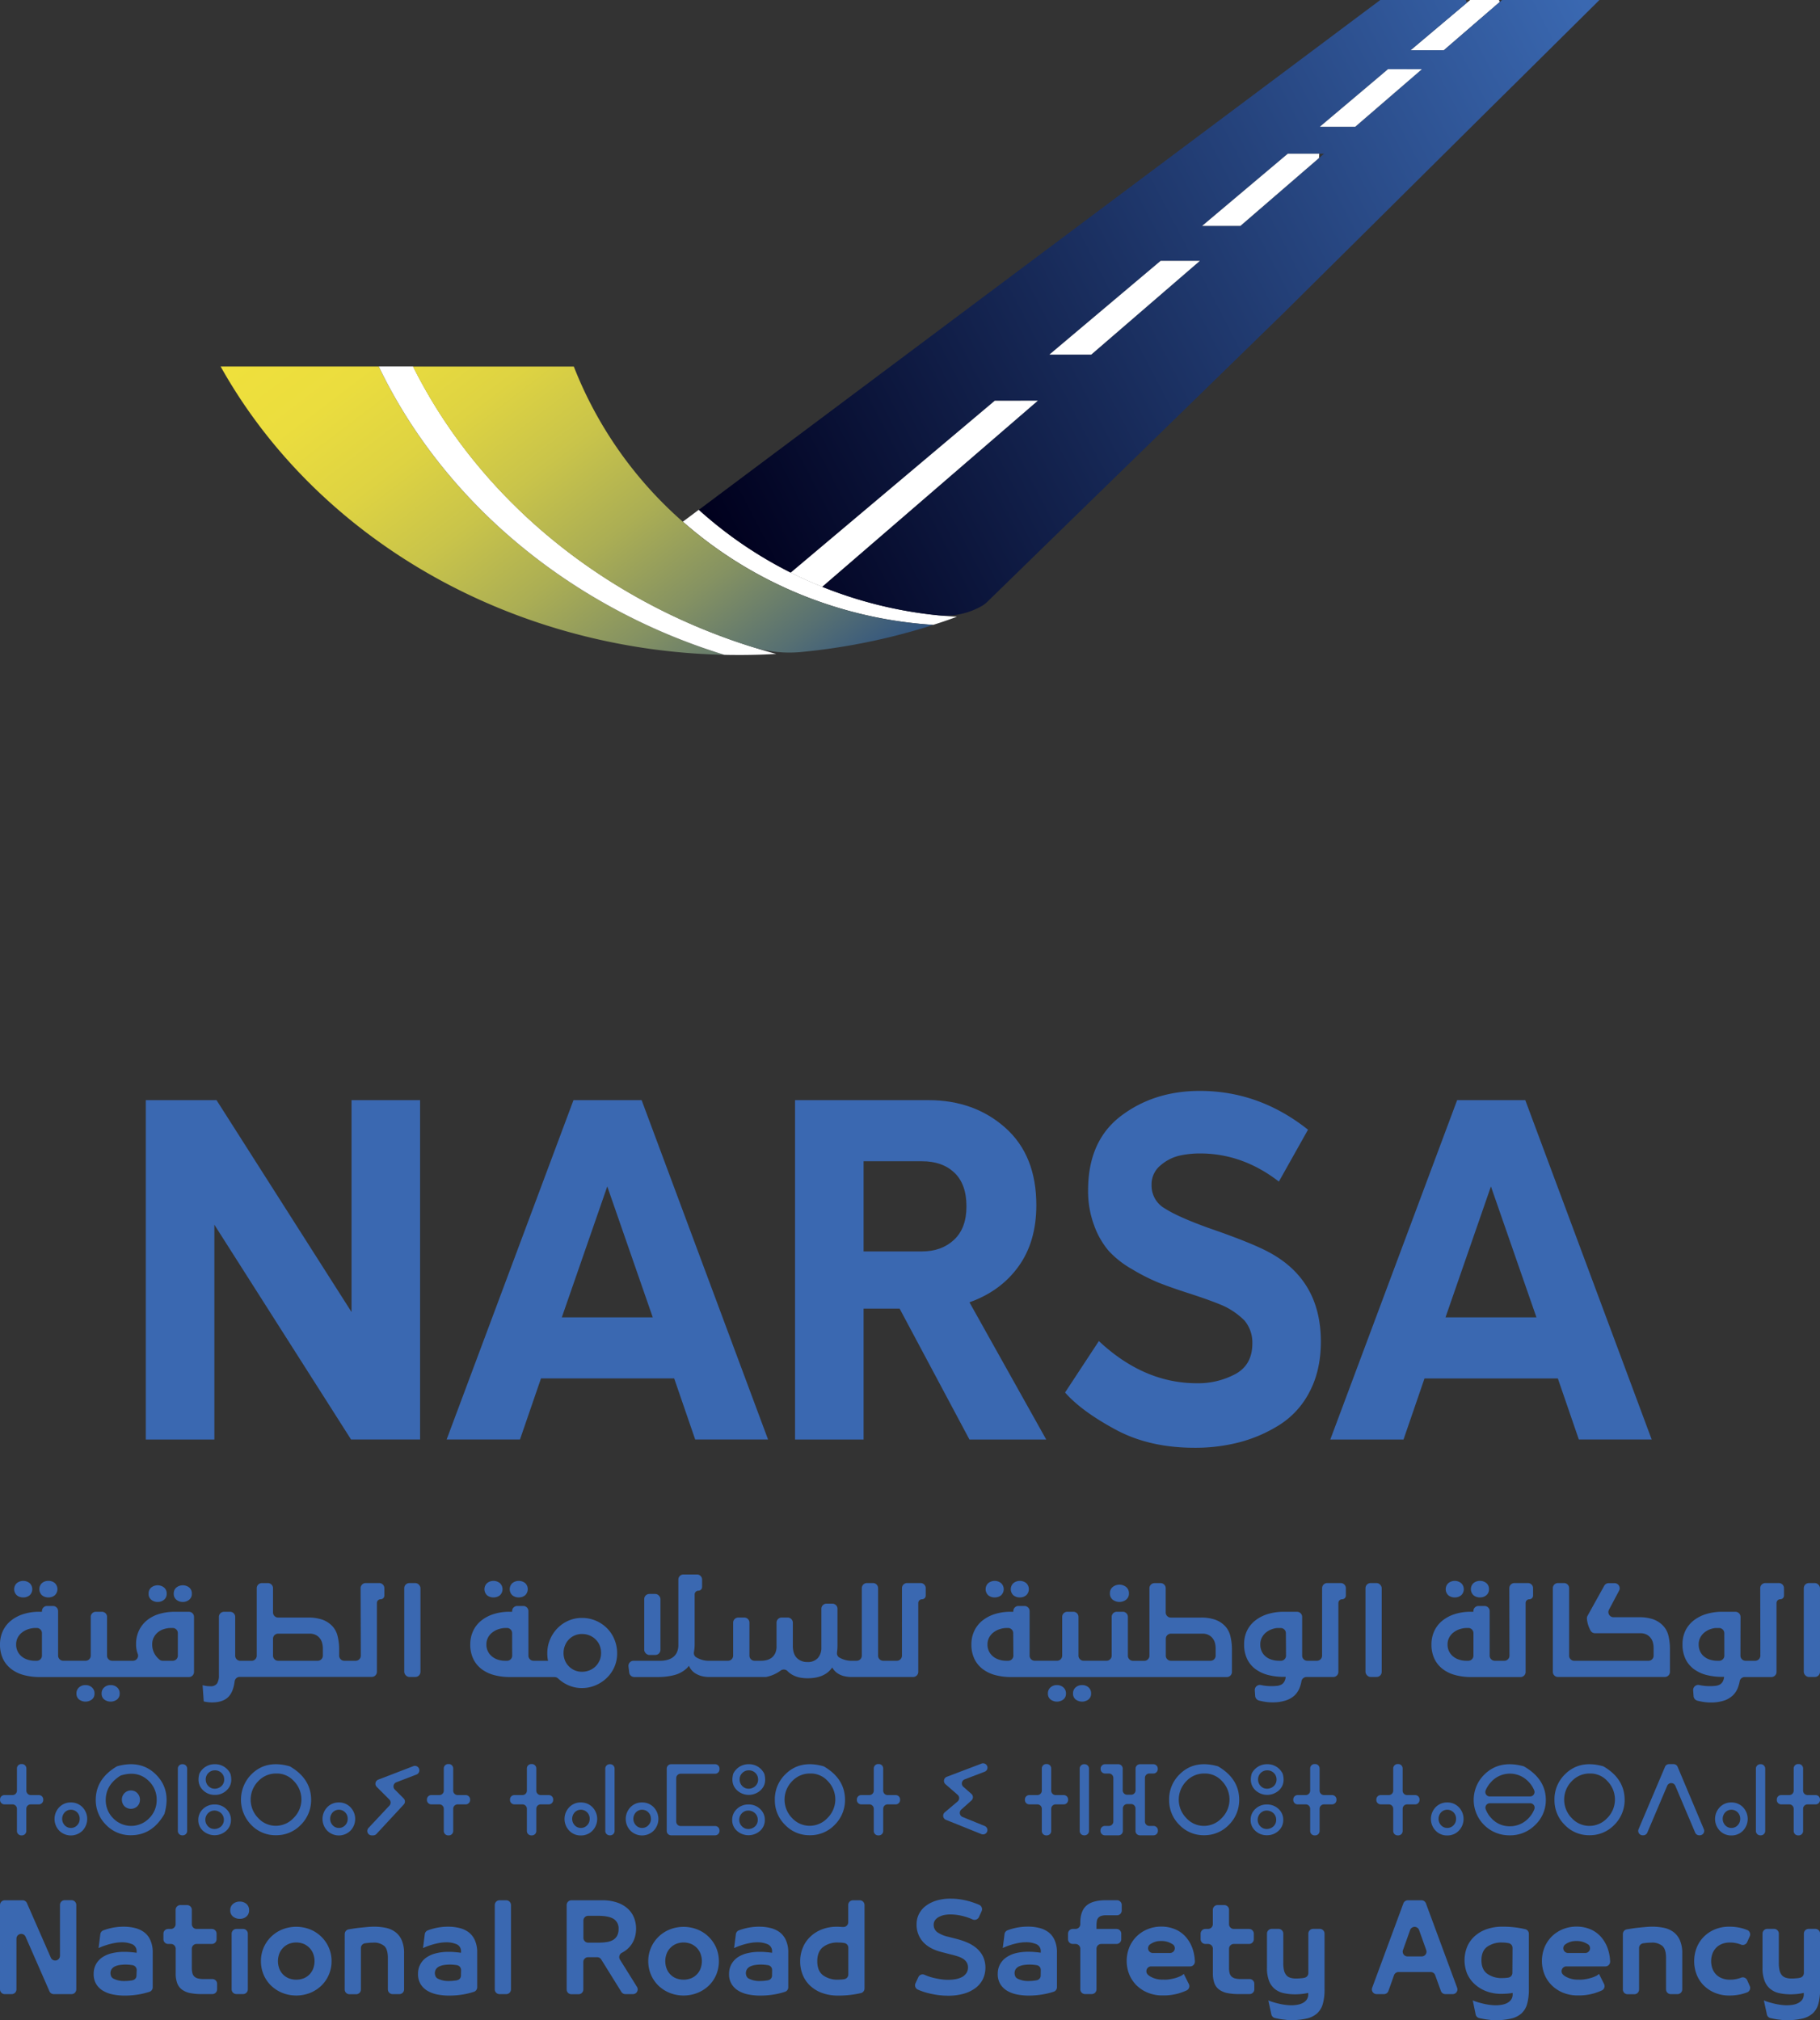 <svg xmlns="http://www.w3.org/2000/svg" xmlns:xlink="http://www.w3.org/1999/xlink" id="Layer_1" data-name="Layer 1" viewBox="0 0 900.81 1000"><rect x="0" y="0" width="900.81" height="1000" fill="#333333" stroke="none"/><defs><style>.cls-1{fill:url(#Dégradé_sans_nom_27);}.cls-2{fill:#fff;}.cls-3{fill:url(#Dégradé_sans_nom_4);}.cls-4{fill:url(#Dégradé_sans_nom_27-2);}.cls-5{fill:#3a68b1;}</style><linearGradient id="D&#xE9;grad&#xE9;_sans_nom_27" x1="204.12" y1="151.09" x2="395.62" y2="403.18" gradientUnits="userSpaceOnUse"><stop offset="0" stop-color="#efe03c"></stop><stop offset="0.13" stop-color="#ebdd3e"></stop><stop offset="0.28" stop-color="#ded342"></stop><stop offset="0.42" stop-color="#c9c44a"></stop><stop offset="0.57" stop-color="#abae54"></stop><stop offset="0.72" stop-color="#859262"></stop><stop offset="0.87" stop-color="#577072"></stop><stop offset="1" stop-color="#2a4f82"></stop></linearGradient><linearGradient id="D&#xE9;grad&#xE9;_sans_nom_4" x1="851.44" y1="36.88" x2="404.6" y2="269.5" gradientUnits="userSpaceOnUse"><stop offset="0" stop-color="#3a68b1"></stop><stop offset="1" stop-color="#00001d"></stop></linearGradient><linearGradient id="D&#xE9;grad&#xE9;_sans_nom_27-2" x1="269.92" y1="101.1" x2="461.42" y2="353.2" xlink:href="#D&#xE9;grad&#xE9;_sans_nom_27"></linearGradient></defs><path class="cls-1" d="M407.7,324.32c-4.88-.12-9.75-.33-14.58-.66A311.81,311.81,0,0,1,319,309.51c-70-22.42-127.44-68.66-160.57-127.93h78.26c21.95,45.75,58,84.68,103.24,112.27a297.91,297.91,0,0,0,56.73,26.83C400.29,322,404,323.17,407.7,324.32Z" transform="translate(-49.24 -0.18)"></path><path class="cls-2" d="M433.44,323.87q-8.12.48-16.36.52h-2c-2.45,0-4.91,0-7.36-.08-3.71-1.15-7.41-2.36-11.05-3.64a297.91,297.91,0,0,1-56.73-26.83c-45.21-27.59-81.29-66.52-103.24-112.27h17c21.11,42.29,54.37,78.58,95.76,105.18a296.16,296.16,0,0,0,54.74,27.61q8.61,3.3,17.52,6.08C425.54,321.66,429.47,322.82,433.44,323.87Z" transform="translate(-49.24 -0.18)"></path><path class="cls-2" d="M791.52,1.2l-12.9,11.12L763.87,25.06h-16.5l27.88-23.5L776.89.18h14.29C791.3.52,791.41.86,791.52,1.2Z" transform="translate(-49.24 -0.18)"></path><path class="cls-2" d="M522.86,305.47c-3.88,1.43-7.75,2.79-11.72,4a209.47,209.47,0,0,1-61.36-13.34q-8.13-3.1-15.91-6.86a205.29,205.29,0,0,1-46.64-30.86l7.89-5.9a205.51,205.51,0,0,0,45.48,31.08q7.61,3.81,15.56,7A209.15,209.15,0,0,0,522.86,305.47Z" transform="translate(-49.24 -0.18)"></path><path class="cls-3" d="M792.71.18l-1.19,1-12.9,11.12L763.87,25.06h-16.5l27.88-23.5q-.25-.7-.48-1.38H732.4L714.94,13.24l-8.58,6.42L699.23,25,395.12,252.55a205.51,205.51,0,0,0,45.48,31.08l101-85.1H562.9L456.16,290.65A209,209,0,0,0,513,304.7a36.46,36.46,0,0,0,21.46-4.15,14,14,0,0,0,3.64-2.66L684.47,155.21l45.46-45.05,9.7-9.63,47-46.62h0l14-13.84L840.88.18ZM589.34,175.71h-20.7l55.08-46.43h19.41ZM702.09,78.39,663.17,112H644.24l42.37-35.71h17.95Zm29.66-25.61-8.83,7.62L720,62.93H702.43l.06,0,16.77-14.15L728,41.4l8.27-7H753Z" transform="translate(-49.24 -0.18)"></path><path class="cls-2" d="M753,34.44,731.75,52.78l-8.83,7.62L720,62.93H702.49a0,0,0,0,0,0,0l16.77-14.15L728,41.4l8.27-7Z" transform="translate(-49.24 -0.18)"></path><path class="cls-2" d="M562.9,198.53,456.16,290.65q-8-3.21-15.56-7l101-85.1Z" transform="translate(-49.24 -0.18)"></path><polygon class="cls-2" points="593.89 129.11 540.1 175.53 519.4 175.53 574.47 129.11 593.89 129.11"></polygon><path class="cls-2" d="M702.2,76.27c0,.71-.07,1.42-.11,2.12L663.17,112H644.24l42.37-35.71Z" transform="translate(-49.24 -0.18)"></path><path class="cls-4" d="M511.14,309.51a310.35,310.35,0,0,1-64.88,13.37,61.78,61.78,0,0,1-24.48-2.4l-.12,0q-8.91-2.79-17.52-6.08a296.16,296.16,0,0,1-54.74-27.61c-41.39-26.6-74.65-62.89-95.76-105.18h79.6a198.12,198.12,0,0,0,54,76.87,205.29,205.29,0,0,0,46.64,30.86q7.77,3.75,15.91,6.86A209.47,209.47,0,0,0,511.14,309.51Z" transform="translate(-49.24 -0.18)"></path><path class="cls-5" d="M73.21,790.9a4.86,4.86,0,0,0,3.15-1.06,4.16,4.16,0,0,0,.06-6,4.64,4.64,0,0,0-3.21-1.12A4.71,4.71,0,0,0,70,783.82a4.15,4.15,0,0,0,0,6A4.87,4.87,0,0,0,73.21,790.9Z" transform="translate(-49.24 -0.18)"></path><path class="cls-5" d="M60.77,790.9a4.86,4.86,0,0,0,3.15-1.06,4.12,4.12,0,0,0,0-6,5.09,5.09,0,0,0-6.37,0,4.12,4.12,0,0,0,0,6A4.87,4.87,0,0,0,60.77,790.9Z" transform="translate(-49.24 -0.18)"></path><path class="cls-5" d="M104,834.3a4.63,4.63,0,0,0-3.18,1.14,3.81,3.81,0,0,0-1.29,3,3.61,3.61,0,0,0,1.32,3,5.31,5.31,0,0,0,6.31,0,3.63,3.63,0,0,0,1.31-3,3.85,3.85,0,0,0-1.26-3A4.6,4.6,0,0,0,104,834.3Z" transform="translate(-49.24 -0.18)"></path><path class="cls-5" d="M91.55,834.3a4.63,4.63,0,0,0-3.18,1.14,3.81,3.81,0,0,0-1.29,3,3.61,3.61,0,0,0,1.32,3,5.29,5.29,0,0,0,6.3,0,3.61,3.61,0,0,0,1.32-3,3.81,3.81,0,0,0-1.29-3A4.63,4.63,0,0,0,91.55,834.3Z" transform="translate(-49.24 -0.18)"></path><path class="cls-5" d="M139.71,793.14a4.86,4.86,0,0,0,3.15-1.07,3.68,3.68,0,0,0,1.32-3.06,3.77,3.77,0,0,0-1.26-3,5.15,5.15,0,0,0-6.39,0,3.73,3.73,0,0,0-1.29,3,3.68,3.68,0,0,0,1.32,3.06A4.83,4.83,0,0,0,139.71,793.14Z" transform="translate(-49.24 -0.18)"></path><path class="cls-5" d="M128,799.1a17.17,17.17,0,0,0-6.08,3.18,14.67,14.67,0,0,0-3.93,5.07,15.64,15.64,0,0,0-1.4,6.77,12.94,12.94,0,0,0,.74,4.47l.07.18a2.53,2.53,0,0,1-2.34,3.49H104.75a2.53,2.53,0,0,1-2.53-2.53V800.54A2.54,2.54,0,0,0,99.68,798h-3a2.53,2.53,0,0,0-2.53,2.53v19.19a2.53,2.53,0,0,1-2.53,2.53H80.55A2.54,2.54,0,0,1,78,819.73V797.67a2.53,2.53,0,0,0-2.53-2.53h-3A2.53,2.53,0,0,0,70,797.67V798H68.85a25.75,25.75,0,0,0-8.28,1.23,18.57,18.57,0,0,0-6.17,3.38,14.4,14.4,0,0,0-3.84,5.11,15.55,15.55,0,0,0-1.32,6.44,16.26,16.26,0,0,0,1.46,7.11,13.9,13.9,0,0,0,4.08,5.05,17.48,17.48,0,0,0,6.19,3,30,30,0,0,0,7.88,1h73.89a2.53,2.53,0,0,0,2.53-2.53V800.54a2.53,2.53,0,0,0-2.53-2.53h-6.93A26.55,26.55,0,0,0,128,799.1ZM70,819.73a2.54,2.54,0,0,1-2.53,2.53h-1a11.34,11.34,0,0,1-3.44-.52,8.77,8.77,0,0,1-3-1.55A7.7,7.7,0,0,1,58,817.67a7.56,7.56,0,0,1-.77-3.5,7.14,7.14,0,0,1,.83-3.46,7.65,7.65,0,0,1,2.21-2.55,10.26,10.26,0,0,1,3.09-1.58,11.68,11.68,0,0,1,3.5-.55h.57A2.54,2.54,0,0,1,70,808.57Zm64.71,2.53h-4.94a2.4,2.4,0,0,1-1.52-.51,10.18,10.18,0,0,1-2.5-2.93,9.27,9.27,0,0,1-1.18-4.7,7.25,7.25,0,0,1,.81-3.47,8,8,0,0,1,2.09-2.55,8.72,8.72,0,0,1,3-1.55,11.76,11.76,0,0,1,3.41-.52h.85a2.54,2.54,0,0,1,2.53,2.54v11.16A2.53,2.53,0,0,1,134.71,822.26Z" transform="translate(-49.24 -0.18)"></path><path class="cls-5" d="M127.27,793.14a4.86,4.86,0,0,0,3.15-1.07,3.68,3.68,0,0,0,1.32-3.06,3.73,3.73,0,0,0-1.29-3,5.11,5.11,0,0,0-6.36,0,3.73,3.73,0,0,0-1.29,3,3.67,3.67,0,0,0,1.31,3.06A4.87,4.87,0,0,0,127.27,793.14Z" transform="translate(-49.24 -0.18)"></path><path class="cls-5" d="M227.82,819.73a2.53,2.53,0,0,1-2.53,2.53h-5.66a2.54,2.54,0,0,1-2.53-2.53v-3a27.7,27.7,0,0,0-.74-6.57,11,11,0,0,0-2.58-5,12.75,12.75,0,0,0-5.11-3.29,20.93,20.93,0,0,0-6.82-1H186.9a2.53,2.53,0,0,1-2.53-2.53v-12a2.53,2.53,0,0,0-2.53-2.53h-3a2.53,2.53,0,0,0-2.53,2.53v33.41a2.53,2.53,0,0,1-2.53,2.53h-5.6a2.53,2.53,0,0,1-2.53-2.53V800.54a2.53,2.53,0,0,0-2.53-2.53h-3a2.53,2.53,0,0,0-2.53,2.53v28.71a7.54,7.54,0,0,1-.94,4.3,3.87,3.87,0,0,1-3.36,1.32,14.79,14.79,0,0,1-1.78-.11,19.54,19.54,0,0,1-2-.4l.57,8a11.21,11.21,0,0,0,1.84.37,16.27,16.27,0,0,0,2.23.15c3.79,0,6.57-1,8.37-3q2.22-2.46,2.85-7.4a2.54,2.54,0,0,1,2.5-2.24h65.39a2.53,2.53,0,0,0,2.53-2.53V793.66a1.84,1.84,0,0,1,1.84-1.84h0a1.85,1.85,0,0,0,1.85-1.85v-3.65a2.54,2.54,0,0,0-2.54-2.53h-6.69a2.53,2.53,0,0,0-2.53,2.53Zm-21.27,2.53H186.9a2.53,2.53,0,0,1-2.53-2.53v-8.36a2.53,2.53,0,0,1,2.53-2.53h15.76a6.35,6.35,0,0,1,2.83.63,5.65,5.65,0,0,1,2,1.61,6.32,6.32,0,0,1,1.17,2.26,10.85,10.85,0,0,1,.38,3v3.38A2.54,2.54,0,0,1,206.55,822.26Z" transform="translate(-49.24 -0.18)"></path><rect class="cls-5" x="200.08" y="783.61" width="8.03" height="46.49" rx="2.53"></rect><path class="cls-5" d="M306,790.9a4.86,4.86,0,0,0,3.15-1.06,4.16,4.16,0,0,0,.06-6,5.12,5.12,0,0,0-6.39,0,4.12,4.12,0,0,0,0,6A4.86,4.86,0,0,0,306,790.9Z" transform="translate(-49.24 -0.18)"></path><path class="cls-5" d="M293.52,790.9a4.86,4.86,0,0,0,3.15-1.06,4.12,4.12,0,0,0,0-6,5.07,5.07,0,0,0-6.36,0,4.12,4.12,0,0,0,0,6A4.86,4.86,0,0,0,293.52,790.9Z" transform="translate(-49.24 -0.18)"></path><path class="cls-5" d="M349.62,806.09a17.62,17.62,0,0,0-5.56-3.7,17.44,17.44,0,0,0-6.8-1.34,16.37,16.37,0,0,0-6.68,1.37,17.26,17.26,0,0,0-5.44,3.76,17.77,17.77,0,0,0-3.67,5.56,17.33,17.33,0,0,0-1.35,6.85q0,1,.09,1.89a10.52,10.52,0,0,0,.31,1.78h-7.21a2.53,2.53,0,0,1-2.53-2.53V797.67a2.53,2.53,0,0,0-2.53-2.53h-3a2.53,2.53,0,0,0-2.53,2.53V798H301.6a25.83,25.83,0,0,0-8.28,1.23,18.52,18.52,0,0,0-6.16,3.38,14.17,14.17,0,0,0-3.84,5.11,15.55,15.55,0,0,0-1.32,6.44,16.12,16.12,0,0,0,1.46,7.11,13.77,13.77,0,0,0,4.07,5.05,17.56,17.56,0,0,0,6.19,3,30,30,0,0,0,7.88,1h22.14a2.61,2.61,0,0,1,1.76.73,18,18,0,0,0,4.88,3.26,16.49,16.49,0,0,0,6.88,1.46,17,17,0,0,0,6.65-1.32,18,18,0,0,0,5.56-3.61,17,17,0,0,0,3.82-5.42,16.44,16.44,0,0,0,1.4-6.79,17.74,17.74,0,0,0-1.35-6.94A16.92,16.92,0,0,0,349.62,806.09Zm-46.87,13.64a2.53,2.53,0,0,1-2.53,2.53h-1a11.38,11.38,0,0,1-3.44-.52,8.77,8.77,0,0,1-2.95-1.55,7.55,7.55,0,0,1-2.06-2.52,7.44,7.44,0,0,1-.78-3.5,7.14,7.14,0,0,1,.83-3.46,7.76,7.76,0,0,1,2.21-2.55,10.2,10.2,0,0,1,3.1-1.58,11.57,11.57,0,0,1,3.49-.55h.57a2.54,2.54,0,0,1,2.53,2.54Zm43.2,2.44a8.8,8.8,0,0,1-2,2.93,9.33,9.33,0,0,1-3,1.92,9.77,9.77,0,0,1-3.67.68,9,9,0,0,1-3.61-.71,9.21,9.21,0,0,1-2.89-2,8.53,8.53,0,0,1-1.92-2.92,9.56,9.56,0,0,1-.69-3.65,9.73,9.73,0,0,1,.69-3.66,9,9,0,0,1,1.89-3,8.91,8.91,0,0,1,6.53-2.75,9.73,9.73,0,0,1,3.79.72,9.25,9.25,0,0,1,3,2,8.76,8.76,0,0,1,2,3,10.08,10.08,0,0,1,.68,3.72A9.49,9.49,0,0,1,346,822.17Z" transform="translate(-49.24 -0.18)"></path><rect class="cls-5" x="318.86" y="789" width="8.03" height="30.21" rx="2.53"></rect><path class="cls-5" d="M495.66,819.73a2.53,2.53,0,0,1-2.53,2.53h-6.75a2.54,2.54,0,0,1-2.53-2.53V786.32a2.53,2.53,0,0,0-2.53-2.53h-3a2.53,2.53,0,0,0-2.53,2.53v33.41a2.54,2.54,0,0,1-2.53,2.53h-1.89a12.11,12.11,0,0,1-6.85-1.69,2.46,2.46,0,0,1-1-2.31c0-.35.08-.71.11-1.07q.12-1.25.12-2.61V796.52a2.53,2.53,0,0,0-2.53-2.53h-2.91a2.53,2.53,0,0,0-2.53,2.53v19.09a7.65,7.65,0,0,1-1.72,5.27,6.53,6.53,0,0,1-5.16,2,7.1,7.1,0,0,1-5.25-2c-1.31-1.31-2-3.35-2-6.1V803.4a2.54,2.54,0,0,0-2.53-2.53h-3a2.53,2.53,0,0,0-2.53,2.53v11.69a7.79,7.79,0,0,1-.69,3.5,6.17,6.17,0,0,1-1.8,2.21,6.71,6.71,0,0,1-2.47,1.14,11.49,11.49,0,0,1-2.61.32h-3.31a2.53,2.53,0,0,1-2.53-2.53V803.4a2.54,2.54,0,0,0-2.54-2.53h-3a2.53,2.53,0,0,0-2.53,2.53v16.33a2.53,2.53,0,0,1-2.53,2.53h-8.88a12,12,0,0,1-7-1.81,2.49,2.49,0,0,1-1-2.43,22.1,22.1,0,0,0,.36-4V789.42a1.84,1.84,0,0,1,1.84-1.85h0a1.84,1.84,0,0,0,1.84-1.84v-3.65a2.53,2.53,0,0,0-2.53-2.53h-6.69a2.53,2.53,0,0,0-2.53,2.53v32.27a8.81,8.81,0,0,1-.63,3.55,6.51,6.51,0,0,1-1.78,2.41,8.06,8.06,0,0,1-2.86,1.46,12.67,12.67,0,0,1-3.62.49H362.82a2.53,2.53,0,0,0-2.51,2.83l.36,3a2.52,2.52,0,0,0,2.51,2.22h11.46a32.4,32.4,0,0,0,8.23-.94,14.28,14.28,0,0,0,6.05-3.18,12,12,0,0,0,1.32-1.44,8.23,8.23,0,0,0,1.14,1.95,7.84,7.84,0,0,0,2,1.78,11.13,11.13,0,0,0,3,1.32,14.76,14.76,0,0,0,3.35.49v0h28.07a2.75,2.75,0,0,0,.57,0,18,18,0,0,0,7.2-3.14,2.59,2.59,0,0,1,3.46.24,8.06,8.06,0,0,0,.75.69,11.07,11.07,0,0,0,2.78,1.69,13.19,13.19,0,0,0,3.09.89,20.81,20.81,0,0,0,3.27.26q8.6,0,12.21-5.33a11.86,11.86,0,0,0,1.29,1.72,8.14,8.14,0,0,0,2,1.54,10.59,10.59,0,0,0,2.92,1.09,15.86,15.86,0,0,0,2.87.35v0h31a2.53,2.53,0,0,0,2.53-2.53V793.66a1.84,1.84,0,0,1,1.84-1.84h0a1.85,1.85,0,0,0,1.85-1.85v-3.65a2.53,2.53,0,0,0-2.53-2.53h-6.7a2.53,2.53,0,0,0-2.53,2.53Z" transform="translate(-49.24 -0.18)"></path><path class="cls-5" d="M554,790.9a4.87,4.87,0,0,0,3.16-1.06,4.15,4.15,0,0,0,.05-6,5.12,5.12,0,0,0-6.39,0,4.12,4.12,0,0,0,0,6A4.86,4.86,0,0,0,554,790.9Z" transform="translate(-49.24 -0.18)"></path><path class="cls-5" d="M541.58,790.9a4.87,4.87,0,0,0,3.16-1.06,4.12,4.12,0,0,0,0-6,5.09,5.09,0,0,0-6.37,0,4.12,4.12,0,0,0,0,6A4.86,4.86,0,0,0,541.58,790.9Z" transform="translate(-49.24 -0.18)"></path><path class="cls-5" d="M584.81,834.3a4.63,4.63,0,0,0-3.18,1.14,3.81,3.81,0,0,0-1.29,3,3.61,3.61,0,0,0,1.32,3,5.29,5.29,0,0,0,6.3,0,3.61,3.61,0,0,0,1.32-3,3.85,3.85,0,0,0-1.26-3A4.6,4.6,0,0,0,584.81,834.3Z" transform="translate(-49.24 -0.18)"></path><path class="cls-5" d="M572.37,834.3a4.63,4.63,0,0,0-3.18,1.14,3.81,3.81,0,0,0-1.29,3,3.61,3.61,0,0,0,1.32,3,5.29,5.29,0,0,0,6.3,0,3.61,3.61,0,0,0,1.32-3,3.81,3.81,0,0,0-1.29-3A4.63,4.63,0,0,0,572.37,834.3Z" transform="translate(-49.24 -0.18)"></path><path class="cls-5" d="M600,792.05a5.53,5.53,0,0,0,6.59,0,3.82,3.82,0,0,0,1.41-3.21,3.86,3.86,0,0,0-1.35-3.07,5.36,5.36,0,0,0-6.71,0,3.85,3.85,0,0,0-1.34,3.07A3.81,3.81,0,0,0,600,792.05Z" transform="translate(-49.24 -0.18)"></path><path class="cls-5" d="M655.67,805.17a12.68,12.68,0,0,0-5.11-3.29,20.93,20.93,0,0,0-6.82-1h-15a2.53,2.53,0,0,1-2.53-2.53v-12a2.53,2.53,0,0,0-2.53-2.53h-3a2.53,2.53,0,0,0-2.53,2.53v33.41a2.53,2.53,0,0,1-2.53,2.53h-5.6a2.53,2.53,0,0,1-2.53-2.53V800.54A2.53,2.53,0,0,0,605,798h-3a2.53,2.53,0,0,0-2.53,2.53v19.19a2.53,2.53,0,0,1-2.53,2.53H585.56a2.54,2.54,0,0,1-2.53-2.53V800.54A2.53,2.53,0,0,0,580.5,798h-3a2.53,2.53,0,0,0-2.53,2.53v19.19a2.54,2.54,0,0,1-2.53,2.53H561.37a2.53,2.53,0,0,1-2.53-2.53V797.67a2.53,2.53,0,0,0-2.53-2.53h-3a2.53,2.53,0,0,0-2.53,2.53V798h-1.14a25.85,25.85,0,0,0-8.29,1.23,18.62,18.62,0,0,0-6.16,3.38,14.4,14.4,0,0,0-3.84,5.11,15.55,15.55,0,0,0-1.32,6.44,16.26,16.26,0,0,0,1.46,7.11,13.88,13.88,0,0,0,4.07,5.05,17.65,17.65,0,0,0,6.19,3,30,30,0,0,0,7.89,1H656.46a2.53,2.53,0,0,0,2.53-2.53v-11a27.7,27.7,0,0,0-.74-6.57A11,11,0,0,0,655.67,805.17ZM550.81,819.73a2.53,2.53,0,0,1-2.53,2.53h-1a11.29,11.29,0,0,1-3.44-.52,8.81,8.81,0,0,1-3-1.55,7.67,7.67,0,0,1-2.06-2.52,7.44,7.44,0,0,1-.77-3.5,7,7,0,0,1,.83-3.46,7.74,7.74,0,0,1,2.2-2.55,10.2,10.2,0,0,1,3.1-1.58,11.63,11.63,0,0,1,3.5-.55h.56a2.54,2.54,0,0,1,2.53,2.54Zm97.63,2.53H628.79a2.53,2.53,0,0,1-2.53-2.53v-8.36a2.53,2.53,0,0,1,2.53-2.53h15.76a6.35,6.35,0,0,1,2.83.63,5.65,5.65,0,0,1,2,1.61,6.32,6.32,0,0,1,1.17,2.26,10.85,10.85,0,0,1,.38,3v3.38A2.54,2.54,0,0,1,648.44,822.26Z" transform="translate(-49.24 -0.18)"></path><path class="cls-5" d="M703.6,819.73a2.54,2.54,0,0,1-2.54,2.53h-4.79a2.54,2.54,0,0,1-2.53-2.54l0-19.18a2.54,2.54,0,0,0-2.54-2.53h-6.52a26.53,26.53,0,0,0-7.91,1.12,18.74,18.74,0,0,0-6.22,3.18,14.43,14.43,0,0,0-4.07,5,15.24,15.24,0,0,0-1.46,6.77,16.54,16.54,0,0,0,1.52,7.37,13.61,13.61,0,0,0,4.18,5,18,18,0,0,0,6.25,2.87,31.1,31.1,0,0,0,7.71.91h.92a5.87,5.87,0,0,1-.72,2.41,3.79,3.79,0,0,1-1.43,1.41,6,6,0,0,1-2.15.63,27.59,27.59,0,0,1-2.92.14,23.72,23.72,0,0,1-4-.34l-1.08-.21a2.52,2.52,0,0,0-3,2.65l.19,2.75a2.54,2.54,0,0,0,1.87,2.27l.61.16c.69.15,1.35.29,2,.4s1.27.2,1.92.26,1.35.09,2.12.09a20.5,20.5,0,0,0,6.54-.92A11.65,11.65,0,0,0,690,839.4a10.54,10.54,0,0,0,2.58-4,18.8,18.8,0,0,0,.82-3,2.53,2.53,0,0,1,2.48-2.1h13.26a2.53,2.53,0,0,0,2.53-2.53V793.66a1.84,1.84,0,0,1,1.85-1.84h0a1.85,1.85,0,0,0,1.85-1.85v-3.65a2.53,2.53,0,0,0-2.53-2.53h-6.69a2.53,2.53,0,0,0-2.53,2.53Zm-17.84,0a2.53,2.53,0,0,1-2.53,2.53h-.85a12.23,12.23,0,0,1-3.64-.52,8.4,8.4,0,0,1-3-1.55,7.14,7.14,0,0,1-2-2.55,8.11,8.11,0,0,1-.71-3.52,7.1,7.1,0,0,1,.77-3.33,8.08,8.08,0,0,1,2.06-2.55,10.41,10.41,0,0,1,5.45-2.18,2.34,2.34,0,0,1,.38,0h1.47a2.54,2.54,0,0,1,2.53,2.54Z" transform="translate(-49.24 -0.18)"></path><rect class="cls-5" x="675.85" y="783.61" width="8.03" height="46.49" rx="2.53"></rect><path class="cls-5" d="M769.29,790.9a4.88,4.88,0,0,0,3.16-1.06,4.11,4.11,0,0,0,0-6,5.07,5.07,0,0,0-6.36,0,4.12,4.12,0,0,0,0,6A4.86,4.86,0,0,0,769.29,790.9Z" transform="translate(-49.24 -0.18)"></path><path class="cls-5" d="M781.73,790.9a4.87,4.87,0,0,0,3.16-1.06,3.71,3.71,0,0,0,1.32-3.07,3.75,3.75,0,0,0-1.27-2.95,5.12,5.12,0,0,0-6.39,0,4.12,4.12,0,0,0,0,6A4.86,4.86,0,0,0,781.73,790.9Z" transform="translate(-49.24 -0.18)"></path><path class="cls-5" d="M796.35,819.73a2.53,2.53,0,0,1-2.53,2.53h-4.74a2.53,2.53,0,0,1-2.53-2.53V797.67a2.53,2.53,0,0,0-2.53-2.53h-3a2.53,2.53,0,0,0-2.53,2.53V798h-1.14a25.85,25.85,0,0,0-8.29,1.23,18.52,18.52,0,0,0-6.16,3.38,14.4,14.4,0,0,0-3.84,5.11,15.55,15.55,0,0,0-1.32,6.44,16.26,16.26,0,0,0,1.46,7.11,13.88,13.88,0,0,0,4.07,5.05,17.56,17.56,0,0,0,6.19,3,30,30,0,0,0,7.89,1h24.47a2.53,2.53,0,0,0,2.53-2.53V793.66a1.84,1.84,0,0,1,1.84-1.84h0a1.85,1.85,0,0,0,1.85-1.85v-3.65a2.54,2.54,0,0,0-2.54-2.53h-6.69a2.53,2.53,0,0,0-2.53,2.53Zm-17.83,0a2.53,2.53,0,0,1-2.53,2.53h-1a11.29,11.29,0,0,1-3.44-.52,8.81,8.81,0,0,1-3-1.55,7.67,7.67,0,0,1-2.06-2.52,7.44,7.44,0,0,1-.77-3.5,7,7,0,0,1,.83-3.46,7.74,7.74,0,0,1,2.2-2.55,10.2,10.2,0,0,1,3.1-1.58,11.63,11.63,0,0,1,3.5-.55H776a2.54,2.54,0,0,1,2.53,2.54Z" transform="translate(-49.24 -0.18)"></path><path class="cls-5" d="M872.48,805a12.56,12.56,0,0,0-5.1-3.3,21,21,0,0,0-6.82-1H847.84a2.53,2.53,0,0,1-2.23-3.72l5-9.43a2.53,2.53,0,0,0-2.24-3.71h-2.91a2.54,2.54,0,0,0-2.22,1.31L835,800a2.55,2.55,0,0,0-.31,1.43,13.44,13.44,0,0,0,.84,3.79,15.19,15.19,0,0,0,1,2.18,2.52,2.52,0,0,0,2.18,1.23h22.6a6.39,6.39,0,0,1,2.84.63,5.75,5.75,0,0,1,2,1.61,6.32,6.32,0,0,1,1.17,2.26,10.87,10.87,0,0,1,.37,3v3.61a2.53,2.53,0,0,1-2.53,2.53H828.41a2.53,2.53,0,0,1-2.53-2.53V786.32a2.53,2.53,0,0,0-2.53-2.53h-3a2.53,2.53,0,0,0-2.53,2.53v41.43a2.53,2.53,0,0,0,2.53,2.53h52.9a2.53,2.53,0,0,0,2.53-2.53V816.47a27.7,27.7,0,0,0-.74-6.57A10.83,10.83,0,0,0,872.48,805Z" transform="translate(-49.24 -0.18)"></path><path class="cls-5" d="M920.53,819.73a2.54,2.54,0,0,1-2.53,2.53h-4.8a2.54,2.54,0,0,1-2.53-2.54l.05-19.18a2.53,2.53,0,0,0-2.53-2.53h-6.52a26.55,26.55,0,0,0-7.92,1.12,18.84,18.84,0,0,0-6.22,3.18,14.54,14.54,0,0,0-4.07,5,15.24,15.24,0,0,0-1.46,6.77,16.54,16.54,0,0,0,1.52,7.37,13.54,13.54,0,0,0,4.19,5,18,18,0,0,0,6.24,2.87,31.13,31.13,0,0,0,7.72.91h.91a6,6,0,0,1-.71,2.41,3.82,3.82,0,0,1-1.44,1.41,6,6,0,0,1-2.15.63,27.59,27.59,0,0,1-2.92.14,23.51,23.51,0,0,1-4-.34l-1.09-.21a2.52,2.52,0,0,0-3,2.65l.2,2.75A2.52,2.52,0,0,0,889.3,842l.61.16c.69.15,1.35.29,2,.4s1.27.2,1.92.26,1.36.09,2.12.09a20.5,20.5,0,0,0,6.54-.92,11.57,11.57,0,0,0,4.41-2.58,10.54,10.54,0,0,0,2.58-4,17.82,17.82,0,0,0,.82-3,2.54,2.54,0,0,1,2.48-2.1H926a2.53,2.53,0,0,0,2.53-2.53V793.66a1.84,1.84,0,0,1,1.85-1.84h0a1.85,1.85,0,0,0,1.84-1.85v-3.65a2.53,2.53,0,0,0-2.53-2.53h-6.69a2.53,2.53,0,0,0-2.53,2.53Zm-17.83,0a2.54,2.54,0,0,1-2.53,2.53h-.85a12.25,12.25,0,0,1-3.65-.52,8.49,8.49,0,0,1-2.95-1.55,7.14,7.14,0,0,1-2-2.55,8.25,8.25,0,0,1-.71-3.52,7.23,7.23,0,0,1,.77-3.33,8.25,8.25,0,0,1,2.07-2.55,10.34,10.34,0,0,1,5.44-2.18,2.34,2.34,0,0,1,.38,0h1.48a2.54,2.54,0,0,1,2.53,2.54Z" transform="translate(-49.24 -0.18)"></path><rect class="cls-5" x="892.78" y="783.61" width="8.03" height="46.49" rx="2.53"></rect><path class="cls-5" d="M57.38,959.82v25.11A2.36,2.36,0,0,1,55,987.28H51.6a2.36,2.36,0,0,1-2.36-2.35V943.18a2.36,2.36,0,0,1,2.36-2.36h8.82a2.34,2.34,0,0,1,2.16,1.41l11.82,27a2.36,2.36,0,0,0,4.52-1v-25.1a2.36,2.36,0,0,1,2.36-2.36h3.36A2.36,2.36,0,0,1,87,943.18v41.75a2.36,2.36,0,0,1-2.36,2.35H75.88a2.35,2.35,0,0,1-2.16-1.41l-11.82-27A2.36,2.36,0,0,0,57.38,959.82Z" transform="translate(-49.24 -0.18)"></path><path class="cls-5" d="M110.89,988a28.84,28.84,0,0,1-5.81-.57,15.32,15.32,0,0,1-4.87-1.83,9.8,9.8,0,0,1-3.35-3.3,9.34,9.34,0,0,1-1.26-5,9.9,9.9,0,0,1,1.11-4.76,10,10,0,0,1,3.1-3.44,14.32,14.32,0,0,1,4.75-2.06,25.06,25.06,0,0,1,6-.69c.88,0,1.84,0,2.89.09s2.19.18,3.41.37v-.46a3.73,3.73,0,0,0-2.06-3.72,12.71,12.71,0,0,0-5.39-1,18.43,18.43,0,0,0-2.75.22c-1,.16-2,.37-3,.63s-2,.58-3,.92-1.83.71-2.63,1.09l.86-6.86a2.36,2.36,0,0,1,1.46-1.91,28.29,28.29,0,0,1,3.69-1.11,27.82,27.82,0,0,1,6.42-.72,22.61,22.61,0,0,1,5.73.69,12.48,12.48,0,0,1,4.55,2.17,10,10,0,0,1,3,4,14.62,14.62,0,0,1,1.09,6v17.13a2.31,2.31,0,0,1-1.56,2.22,37.28,37.28,0,0,1-5.2,1.3A41,41,0,0,1,110.89,988Zm6-12.39a2.47,2.47,0,0,0-2-2.67l-.64-.09a19.93,19.93,0,0,0-2.8-.2,19,19,0,0,0-2.9.2,8.45,8.45,0,0,0-2.37.68,4.37,4.37,0,0,0-1.64,1.29,3.69,3.69,0,0,0-.46,3.11,2.48,2.48,0,0,0,1.21,1.63,11.7,11.7,0,0,0,5.7,1.22,19.91,19.91,0,0,0,3-.23c.36,0,.71-.11,1-.19a2.32,2.32,0,0,0,1.81-2.29Z" transform="translate(-49.24 -0.18)"></path><path class="cls-5" d="M132.45,955h1.35a2.36,2.36,0,0,0,2.36-2.36v-7.09a2.36,2.36,0,0,1,2.36-2.36h3.3a2.36,2.36,0,0,1,2.36,2.36v7.09a2.36,2.36,0,0,0,2.36,2.36h7.54a2.35,2.35,0,0,1,2.36,2.36v2.73a2.35,2.35,0,0,1-2.36,2.35h-7.54a2.36,2.36,0,0,0-2.36,2.36v9.33a11,11,0,0,0,.29,2.75,3.42,3.42,0,0,0,1,1.72,4.13,4.13,0,0,0,1.78.92,10.73,10.73,0,0,0,2.69.29h4.4a2.35,2.35,0,0,1,2.36,2.36v2.73a2.35,2.35,0,0,1-2.36,2.35h-5.26a28.25,28.25,0,0,1-5.78-.51,10.15,10.15,0,0,1-4-1.72,6.88,6.88,0,0,1-2.35-3.15,13.66,13.66,0,0,1-.75-4.87v-12.2a2.36,2.36,0,0,0-2.36-2.36h-1.35a2.35,2.35,0,0,1-2.36-2.35v-2.73A2.35,2.35,0,0,1,132.45,955Z" transform="translate(-49.24 -0.18)"></path><path class="cls-5" d="M167.9,950a5.22,5.22,0,0,1-3.29-1.08,3.81,3.81,0,0,1-1.4-3.21,3.88,3.88,0,0,1,1.34-3.07,4.94,4.94,0,0,1,3.35-1.17,4.83,4.83,0,0,1,3.33,1.17,4,4,0,0,1,1.31,3.07,4,4,0,0,1-1.28,3.12A4.81,4.81,0,0,1,167.9,950Zm-1.65,5h3.3a2.35,2.35,0,0,1,2.36,2.36v27.54a2.35,2.35,0,0,1-2.36,2.35h-3.3a2.36,2.36,0,0,1-2.36-2.35V957.39A2.36,2.36,0,0,1,166.25,955Z" transform="translate(-49.24 -0.18)"></path><path class="cls-5" d="M202.77,986.65a18.72,18.72,0,0,1-13.81,0,17.45,17.45,0,0,1-5.53-3.58,16.4,16.4,0,0,1-3.7-5.38,17,17,0,0,1-1.34-6.73,16.75,16.75,0,0,1,1.34-6.71,17,17,0,0,1,9.23-9,18.72,18.72,0,0,1,13.81,0,17,17,0,0,1,9.22,9,16.59,16.59,0,0,1,1.35,6.71,16.79,16.79,0,0,1-1.35,6.73,16.53,16.53,0,0,1-3.69,5.38A17.45,17.45,0,0,1,202.77,986.65Zm-10.69-7.24a10.44,10.44,0,0,0,7.57,0,8.39,8.39,0,0,0,4.64-4.87,10.52,10.52,0,0,0,0-7.17,8.56,8.56,0,0,0-1.81-2.92,9,9,0,0,0-2.83-2,10,10,0,0,0-7.57,0,8.89,8.89,0,0,0-2.83,2,8.41,8.41,0,0,0-1.81,2.92,10.52,10.52,0,0,0,0,7.17,8.41,8.41,0,0,0,1.81,2.92A8.51,8.51,0,0,0,192.08,979.41Z" transform="translate(-49.24 -0.18)"></path><path class="cls-5" d="M219.87,957.52a2.36,2.36,0,0,1,2-2.32l1.92-.32c1.33-.21,2.64-.38,3.92-.51s2.49-.25,3.64-.35,2.16-.14,3-.14a28.27,28.27,0,0,1,5.81.57,12,12,0,0,1,4.73,2.07,10.11,10.11,0,0,1,3.18,4.06,15.88,15.88,0,0,1,1.17,6.54v17.81a2.35,2.35,0,0,1-2.36,2.35h-3.3a2.36,2.36,0,0,1-2.36-2.35V969.41q0-4.41-1.83-6a7.86,7.86,0,0,0-5.39-1.63,27.09,27.09,0,0,0-2.86.17l-1.2.15a2.39,2.39,0,0,0-2.07,2.34v20.54a2.35,2.35,0,0,1-2.36,2.35h-3.3a2.36,2.36,0,0,1-2.36-2.35Z" transform="translate(-49.24 -0.18)"></path><path class="cls-5" d="M271.44,988a28.87,28.87,0,0,1-5.82-.57,15.41,15.41,0,0,1-4.87-1.83,9.89,9.89,0,0,1-3.35-3.3,9.34,9.34,0,0,1-1.26-5,9.6,9.6,0,0,1,4.21-8.2,14.38,14.38,0,0,1,4.76-2.06,25,25,0,0,1,6-.69c.88,0,1.84,0,2.89.09s2.19.18,3.41.37v-.46a3.71,3.71,0,0,0-2.06-3.72,12.66,12.66,0,0,0-5.38-1,18.56,18.56,0,0,0-2.76.22q-1.49.24-3,.63c-1,.27-2,.58-2.95.92s-1.84.71-2.64,1.09l.86-6.86a2.37,2.37,0,0,1,1.47-1.91,27.38,27.38,0,0,1,3.69-1.11,27.67,27.67,0,0,1,6.41-.72,22.5,22.5,0,0,1,5.73.69,12.53,12.53,0,0,1,4.56,2.17,10.14,10.14,0,0,1,3,4,14.79,14.79,0,0,1,1.09,6v17.13a2.32,2.32,0,0,1-1.57,2.22,36.93,36.93,0,0,1-5.2,1.3A41,41,0,0,1,271.44,988Zm6-12.39a2.46,2.46,0,0,0-2-2.67l-.63-.09a20.17,20.17,0,0,0-2.81-.2,18.74,18.74,0,0,0-2.89.2,8.52,8.52,0,0,0-2.38.68,4.33,4.33,0,0,0-1.63,1.29,3.65,3.65,0,0,0-.47,3.11,2.51,2.51,0,0,0,1.21,1.63,11.75,11.75,0,0,0,5.7,1.22,19.82,19.82,0,0,0,3-.23c.36,0,.71-.11,1.06-.19a2.32,2.32,0,0,0,1.8-2.29Z" transform="translate(-49.24 -0.18)"></path><path class="cls-5" d="M294.13,984.93V943.18a2.35,2.35,0,0,1,2.36-2.36h3.3a2.36,2.36,0,0,1,2.36,2.36v41.75a2.36,2.36,0,0,1-2.36,2.35h-3.3A2.35,2.35,0,0,1,294.13,984.93Z" transform="translate(-49.24 -0.18)"></path><path class="cls-5" d="M344.84,969h-4.52a2.36,2.36,0,0,0-2.36,2.36v13.62a2.36,2.36,0,0,1-2.36,2.35h-3.53a2.35,2.35,0,0,1-2.36-2.35V943.18a2.35,2.35,0,0,1,2.36-2.36h15.05a22.68,22.68,0,0,1,7.74,1.17,14.76,14.76,0,0,1,5.27,3.15,12,12,0,0,1,3,4.5,14.74,14.74,0,0,1,.94,5.22,15.57,15.57,0,0,1-.51,3.95,12.78,12.78,0,0,1-1.63,3.66,12.4,12.4,0,0,1-2.93,3.1,13.47,13.47,0,0,1-2,1.25,2.4,2.4,0,0,0-.88,3.41l8.39,13.45a2.35,2.35,0,0,1-2,3.6h-3.72a2.37,2.37,0,0,1-2-1.11l-10-16.1A2.35,2.35,0,0,0,344.84,969ZM338,950.85v8.58a2.36,2.36,0,0,0,2.36,2.36h5a27.71,27.71,0,0,0,4.16-.29,8.71,8.71,0,0,0,3.17-1.06,5.39,5.39,0,0,0,2-2.09,6.89,6.89,0,0,0,.71-3.32,5.44,5.44,0,0,0-2.46-5q-2.46-1.51-7.62-1.52h-5A2.36,2.36,0,0,0,338,950.85Z" transform="translate(-49.24 -0.18)"></path><path class="cls-5" d="M394.48,986.65a18.72,18.72,0,0,1-13.81,0,17.45,17.45,0,0,1-5.53-3.58,16.38,16.38,0,0,1-3.69-5.38A16.79,16.79,0,0,1,370.1,971a16.59,16.59,0,0,1,1.35-6.71,17,17,0,0,1,9.22-9,18.72,18.72,0,0,1,13.81,0,17,17,0,0,1,9.23,9,16.75,16.75,0,0,1,1.34,6.71,17,17,0,0,1-1.34,6.73,16.4,16.4,0,0,1-3.7,5.38A17.45,17.45,0,0,1,394.48,986.65Zm-10.69-7.24a10.44,10.44,0,0,0,7.57,0,8.51,8.51,0,0,0,2.83-1.95,8.41,8.41,0,0,0,1.81-2.92,10.52,10.52,0,0,0,0-7.17,8.41,8.41,0,0,0-1.81-2.92,8.89,8.89,0,0,0-2.83-2,10,10,0,0,0-7.57,0,9,9,0,0,0-2.83,2,8.56,8.56,0,0,0-1.81,2.92,10.52,10.52,0,0,0,0,7.17,8.39,8.39,0,0,0,4.64,4.87Z" transform="translate(-49.24 -0.18)"></path><path class="cls-5" d="M425.39,988a28.84,28.84,0,0,1-5.81-.57,15.23,15.23,0,0,1-4.87-1.83,9.83,9.83,0,0,1-3.36-3.3,9.34,9.34,0,0,1-1.26-5,9.9,9.9,0,0,1,1.12-4.76,10.07,10.07,0,0,1,3.09-3.44,14.47,14.47,0,0,1,4.76-2.06,25,25,0,0,1,6-.69c.88,0,1.85,0,2.9.09s2.19.18,3.41.37v-.46a3.72,3.72,0,0,0-2.07-3.72,12.66,12.66,0,0,0-5.38-1,18.43,18.43,0,0,0-2.75.22c-1,.16-2,.37-3,.63s-2,.58-2.95.92-1.83.71-2.64,1.09l.87-6.86a2.36,2.36,0,0,1,1.46-1.91,28.29,28.29,0,0,1,3.69-1.11,27.7,27.7,0,0,1,6.42-.72,22.61,22.61,0,0,1,5.73.69,12.56,12.56,0,0,1,4.55,2.17,10.14,10.14,0,0,1,3,4,14.62,14.62,0,0,1,1.09,6v17.13a2.32,2.32,0,0,1-1.56,2.22,37.64,37.64,0,0,1-5.2,1.3A41.06,41.06,0,0,1,425.39,988Zm6-12.73a2.36,2.36,0,0,0-2-2.33l-.64-.09a20.07,20.07,0,0,0-2.81-.2,18.83,18.83,0,0,0-2.89.2,8.52,8.52,0,0,0-2.38.68,4.33,4.33,0,0,0-1.63,1.29,3.68,3.68,0,0,0-.47,3.11,2.49,2.49,0,0,0,1.22,1.63,11.7,11.7,0,0,0,5.7,1.22,19.69,19.69,0,0,0,3-.23c.36,0,.72-.11,1.06-.18a2.34,2.34,0,0,0,1.81-2.3Z" transform="translate(-49.24 -0.18)"></path><path class="cls-5" d="M471.47,940.82h3.3a2.36,2.36,0,0,1,2.36,2.36v41.29a2.34,2.34,0,0,1-1.78,2.29A49.42,49.42,0,0,1,464.18,988a22.88,22.88,0,0,1-8-1.29,17.17,17.17,0,0,1-5.93-3.58,15.12,15.12,0,0,1-3.7-5.38,17.65,17.65,0,0,1-1.26-6.71,17.46,17.46,0,0,1,1.29-6.73,15.79,15.79,0,0,1,3.7-5.44,17.26,17.26,0,0,1,5.75-3.64,20.29,20.29,0,0,1,7.48-1.32q1.09,0,2.49.12l.48,0a2.37,2.37,0,0,0,2.59-2.35v-8.51A2.35,2.35,0,0,1,471.47,940.82ZM456.56,964q-2.81,2.29-2.81,7t2.81,6.91a11.91,11.91,0,0,0,7.56,2.2,20.41,20.41,0,0,0,3-.24,2.39,2.39,0,0,0,2-2.35V964.31a2.38,2.38,0,0,0-2-2.34l-.67-.1a20.83,20.83,0,0,0-2.3-.14A11.64,11.64,0,0,0,456.56,964Z" transform="translate(-49.24 -0.18)"></path><path class="cls-5" d="M503.76,978.89a2.33,2.33,0,0,1,3.1-1.18c.24.11.49.22.75.32a26.19,26.19,0,0,0,3.41,1.12c1.2.3,2.44.55,3.7.74a24.94,24.94,0,0,0,3.72.29,22,22,0,0,0,3.93-.34,10.41,10.41,0,0,0,3.12-1.09,6.05,6.05,0,0,0,2.09-1.92,4.9,4.9,0,0,0,.77-2.78,4.59,4.59,0,0,0-.63-2.46,5.67,5.67,0,0,0-1.77-1.78,11.2,11.2,0,0,0-2.78-1.26c-1.09-.35-2.3-.69-3.64-1l-3.84-1q-6.36-1.54-9.57-5.1a12.57,12.57,0,0,1-3.21-8.76,11.08,11.08,0,0,1,1.21-5.16,11.79,11.79,0,0,1,3.43-4,16.89,16.89,0,0,1,5.33-2.61,24.22,24.22,0,0,1,6.88-.91,32.2,32.2,0,0,1,4.44.31,35.73,35.73,0,0,1,4.38.89,39,39,0,0,1,4,1.32c.49.19,1,.38,1.39.59a2.34,2.34,0,0,1,1.12,3.09l-1.32,2.92a2.39,2.39,0,0,1-3.22,1.14,25.49,25.49,0,0,0-4-1.44,26.13,26.13,0,0,0-6.93-1,15.16,15.16,0,0,0-3.15.31,9.68,9.68,0,0,0-2.64,1,5.22,5.22,0,0,0-1.8,1.57,3.77,3.77,0,0,0-.66,2.21,4.43,4.43,0,0,0,1.75,3.67,15.32,15.32,0,0,0,5.64,2.34l3.9,1a36.31,36.31,0,0,1,5.53,1.89,17.85,17.85,0,0,1,4.55,2.86,13.15,13.15,0,0,1,3.1,4.07,13.46,13.46,0,0,1-.26,11.4,12.85,12.85,0,0,1-3.84,4.33,17.83,17.83,0,0,1-5.82,2.67,27.93,27.93,0,0,1-7.33.91,37.57,37.57,0,0,1-4.84-.31,43.5,43.5,0,0,1-4.67-.86,33.11,33.11,0,0,1-4.18-1.29c-.5-.19-1-.39-1.42-.59a2.34,2.34,0,0,1-1.12-3.09Z" transform="translate(-49.24 -0.18)"></path><path class="cls-5" d="M558.37,988a28.84,28.84,0,0,1-5.81-.57,15.32,15.32,0,0,1-4.87-1.83,9.8,9.8,0,0,1-3.35-3.3,9.34,9.34,0,0,1-1.26-5,9.9,9.9,0,0,1,1.11-4.76,10,10,0,0,1,3.1-3.44A14.41,14.41,0,0,1,552,967a25.12,25.12,0,0,1,6.05-.69c.88,0,1.84,0,2.89.09s2.19.18,3.41.37v-.46a3.73,3.73,0,0,0-2.06-3.72,12.71,12.71,0,0,0-5.39-1,18.54,18.54,0,0,0-2.75.22c-1,.16-2,.37-3,.63s-2,.58-2.95.92-1.83.71-2.63,1.09l.86-6.86a2.36,2.36,0,0,1,1.47-1.91,28.47,28.47,0,0,1,10.1-1.83,22.61,22.61,0,0,1,5.73.69,12.53,12.53,0,0,1,4.56,2.17,10,10,0,0,1,3,4,14.62,14.62,0,0,1,1.09,6v17.13a2.31,2.31,0,0,1-1.56,2.22,37.28,37.28,0,0,1-5.2,1.3A41,41,0,0,1,558.37,988Zm6-12.73a2.36,2.36,0,0,0-2-2.33l-.63-.09a20.17,20.17,0,0,0-2.81-.2,19,19,0,0,0-2.9.2,8.45,8.45,0,0,0-2.37.68,4.37,4.37,0,0,0-1.64,1.29,3.69,3.69,0,0,0-.46,3.11,2.48,2.48,0,0,0,1.21,1.63,11.7,11.7,0,0,0,5.7,1.22,19.91,19.91,0,0,0,3-.23q.54-.07,1.05-.18a2.34,2.34,0,0,0,1.81-2.3Z" transform="translate(-49.24 -0.18)"></path><path class="cls-5" d="M580.22,955h1.35a2.36,2.36,0,0,0,2.36-2.36v-.74q0-5.77,3.06-8.45t9.77-2.66h5.32a2.35,2.35,0,0,1,2.36,2.36v2.73a2.36,2.36,0,0,1-2.36,2.36h-5.26a8.09,8.09,0,0,0-2.49.31,3.28,3.28,0,0,0-1.49.95,3.33,3.33,0,0,0-.72,1.6,13.82,13.82,0,0,0-.17,2.29V955h9.9a2.35,2.35,0,0,1,2.36,2.36v2.73a2.35,2.35,0,0,1-2.36,2.35h-7.54a2.36,2.36,0,0,0-2.36,2.36v20.1a2.35,2.35,0,0,1-2.36,2.35h-3.3a2.36,2.36,0,0,1-2.36-2.35v-20.1a2.36,2.36,0,0,0-2.36-2.36h-1.35a2.35,2.35,0,0,1-2.36-2.35v-2.73A2.35,2.35,0,0,1,580.22,955Z" transform="translate(-49.24 -0.18)"></path><path class="cls-5" d="M625.7,980.12a15.68,15.68,0,0,0,2.66-.23,22.2,22.2,0,0,0,2.7-.6,15,15,0,0,0,2.37-.89,6,6,0,0,0,1.72-1.14l2.5,5a2.35,2.35,0,0,1-1.13,3.2,33.71,33.71,0,0,1-3.77,1.41,27.35,27.35,0,0,1-8.14,1.06,19,19,0,0,1-7.08-1.29,17.1,17.1,0,0,1-5.61-3.58,16.14,16.14,0,0,1-3.7-5.41,18.14,18.14,0,0,1,0-13.61,16.59,16.59,0,0,1,3.67-5.42,16.78,16.78,0,0,1,5.44-3.52,17.68,17.68,0,0,1,6.68-1.26,17.38,17.38,0,0,1,6.84,1.32,14.53,14.53,0,0,1,5.36,3.87,17.62,17.62,0,0,1,3.44,6.21,22.2,22.2,0,0,1,1,5.85,2.37,2.37,0,0,1-2.36,2.46H619a2.37,2.37,0,0,0-1.59,4.12,6.59,6.59,0,0,0,1.06.81,11.67,11.67,0,0,0,6.33,1.6Zm3.72-17.65a9.71,9.71,0,0,0-5.5-1.49,8.83,8.83,0,0,0-5.5,1.7l0,0a2.35,2.35,0,0,0,1.43,4.23h8.49a2.36,2.36,0,0,0,1.43-4.25Z" transform="translate(-49.24 -0.18)"></path><path class="cls-5" d="M645.82,955h1.35a2.36,2.36,0,0,0,2.36-2.36v-7.09a2.36,2.36,0,0,1,2.36-2.36h3.3a2.36,2.36,0,0,1,2.36,2.36v7.09a2.36,2.36,0,0,0,2.36,2.36h7.55a2.36,2.36,0,0,1,2.36,2.36v2.73a2.36,2.36,0,0,1-2.36,2.35h-7.55a2.36,2.36,0,0,0-2.36,2.36v9.33a11,11,0,0,0,.29,2.75,3.43,3.43,0,0,0,1,1.72,4.09,4.09,0,0,0,1.77.92,10.79,10.79,0,0,0,2.69.29h4.41a2.36,2.36,0,0,1,2.36,2.36v2.73a2.36,2.36,0,0,1-2.36,2.35h-5.26a28.28,28.28,0,0,1-5.79-.51,10.22,10.22,0,0,1-4-1.72,6.88,6.88,0,0,1-2.35-3.15,13.66,13.66,0,0,1-.75-4.87v-12.2a2.36,2.36,0,0,0-2.36-2.36h-1.35a2.36,2.36,0,0,1-2.36-2.35v-2.73A2.36,2.36,0,0,1,645.82,955Z" transform="translate(-49.24 -0.18)"></path><path class="cls-5" d="M677,990.38a23.42,23.42,0,0,0,2.66.94c1,.29,2,.55,3,.78a28.52,28.52,0,0,0,3,.51,22.14,22.14,0,0,0,2.67.18,17,17,0,0,0,3.38-.32,8.51,8.51,0,0,0,2.66-1,5,5,0,0,0,1.75-1.67,4.46,4.46,0,0,0,.63-2.43v-.69a30.9,30.9,0,0,1-6.42.69,26.3,26.3,0,0,1-5.67-.57,10.6,10.6,0,0,1-4.44-2.07,9.62,9.62,0,0,1-2.89-4.07,17.63,17.63,0,0,1-1-6.53V957.33a2.36,2.36,0,0,1,2.36-2.36h3.36a2.36,2.36,0,0,1,2.36,2.36v14.54a15.3,15.3,0,0,0,.37,3.7,5.69,5.69,0,0,0,1.15,2.35,4.2,4.2,0,0,0,2,1.26,9.71,9.71,0,0,0,2.87.37,24.94,24.94,0,0,0,2.78-.17c.43,0,.88-.13,1.35-.22a2.37,2.37,0,0,0,1.88-2.32V957.33a2.36,2.36,0,0,1,2.36-2.36h3.3a2.36,2.36,0,0,1,2.36,2.36v27.49A26.54,26.54,0,0,1,704,992a10,10,0,0,1-2.78,4.73,11.45,11.45,0,0,1-5.15,2.6,33.47,33.47,0,0,1-8,.81c-.65,0-1.38,0-2.18-.12s-1.63-.18-2.46-.31-1.67-.29-2.47-.46l-.71-.16a2.34,2.34,0,0,1-1.76-1.83Z" transform="translate(-49.24 -0.18)"></path><path class="cls-5" d="M768.24,987.28h-3.6a2.35,2.35,0,0,1-2.22-1.55l-2.83-7.83a2.36,2.36,0,0,0-2.22-1.56H741.44a2.37,2.37,0,0,0-2.23,1.57l-2.77,7.81a2.36,2.36,0,0,1-2.23,1.56h-3.6a2.35,2.35,0,0,1-2.21-3.17l15.44-41.75a2.37,2.37,0,0,1,2.22-1.54h6.74a2.34,2.34,0,0,1,2.21,1.54l15.44,41.75A2.35,2.35,0,0,1,768.24,987.28Zm-22.37-18.67h7.06a2.36,2.36,0,0,0,2.22-3.16l-3.53-9.91a2.36,2.36,0,0,0-4.44,0l-3.53,9.92A2.36,2.36,0,0,0,745.87,968.61Z" transform="translate(-49.24 -0.18)"></path><path class="cls-5" d="M775.38,977.09a17.8,17.8,0,0,1,0-13.18,14.75,14.75,0,0,1,3.7-5.27,17.32,17.32,0,0,1,5.93-3.5,23.43,23.43,0,0,1,8-1.26,48,48,0,0,1,11.18,1.25,2.34,2.34,0,0,1,1.76,2.29v27.4a26.54,26.54,0,0,1-.83,7.22,10,10,0,0,1-2.78,4.73,11.45,11.45,0,0,1-5.15,2.6,33.42,33.42,0,0,1-8,.81c-.65,0-1.38,0-2.18-.12s-1.62-.18-2.46-.31-1.67-.29-2.47-.46l-.7-.16a2.34,2.34,0,0,1-1.77-1.83l-1.42-6.92a23.42,23.42,0,0,0,2.66.94c1,.29,2,.55,3,.78a28.27,28.27,0,0,0,3,.51,21.85,21.85,0,0,0,2.66.18,17,17,0,0,0,3.38-.32,8.67,8.67,0,0,0,2.67-1,5.07,5.07,0,0,0,1.74-1.67,4.46,4.46,0,0,0,.63-2.43v-.69a26.94,26.94,0,0,1-3.06.37q-1.41.09-2.49.09a20.67,20.67,0,0,1-7.48-1.29,17.59,17.59,0,0,1-5.76-3.52A15.22,15.22,0,0,1,775.38,977.09Zm22.49-12.73a2.38,2.38,0,0,0-2-2.33l-.61-.1a16,16,0,0,0-2.41-.2,12.32,12.32,0,0,0-7.57,2.12q-2.8,2.11-2.8,6.65t2.8,6.64a12,12,0,0,0,7.57,2.18,20.65,20.65,0,0,0,2.29-.14l.66-.09a2.38,2.38,0,0,0,2-2.34Z" transform="translate(-49.24 -0.18)"></path><path class="cls-5" d="M831.22,980.12a15.68,15.68,0,0,0,2.66-.23,22.2,22.2,0,0,0,2.7-.6,15.48,15.48,0,0,0,2.38-.89,6.05,6.05,0,0,0,1.71-1.14l2.5,5a2.35,2.35,0,0,1-1.13,3.2,33.71,33.71,0,0,1-3.77,1.41,27.35,27.35,0,0,1-8.14,1.06,19,19,0,0,1-7.08-1.29,17.1,17.1,0,0,1-5.61-3.58,16.14,16.14,0,0,1-3.7-5.41,18.14,18.14,0,0,1,0-13.61,16.59,16.59,0,0,1,3.67-5.42,16.78,16.78,0,0,1,5.44-3.52,17.72,17.72,0,0,1,6.68-1.26,17.46,17.46,0,0,1,6.85,1.32,14.58,14.58,0,0,1,5.35,3.87,17.62,17.62,0,0,1,3.44,6.21,22.2,22.2,0,0,1,1,5.85,2.36,2.36,0,0,1-2.36,2.46h-19.3a2.37,2.37,0,0,0-1.59,4.12,6.59,6.59,0,0,0,1.06.81,11.67,11.67,0,0,0,6.33,1.6Zm3.72-17.65a9.71,9.71,0,0,0-5.5-1.49,8.85,8.85,0,0,0-5.5,1.7l0,0a2.35,2.35,0,0,0,1.43,4.23h8.5a2.36,2.36,0,0,0,1.42-4.25Z" transform="translate(-49.24 -0.18)"></path><path class="cls-5" d="M852.48,957.52a2.35,2.35,0,0,1,2-2.32l1.92-.32q2-.32,3.93-.51c1.28-.14,2.49-.25,3.64-.35s2.15-.14,3-.14a28.44,28.44,0,0,1,5.82.57,11.92,11.92,0,0,1,4.72,2.07,10.11,10.11,0,0,1,3.18,4.06,15.71,15.71,0,0,1,1.18,6.54v17.81a2.36,2.36,0,0,1-2.36,2.35h-3.3a2.35,2.35,0,0,1-2.36-2.35V969.41q0-4.41-1.84-6a7.83,7.83,0,0,0-5.38-1.63,27.42,27.42,0,0,0-2.87.17l-1.19.15a2.38,2.38,0,0,0-2.07,2.34v20.54a2.36,2.36,0,0,1-2.36,2.35h-3.31a2.35,2.35,0,0,1-2.35-2.35Z" transform="translate(-49.24 -0.18)"></path><path class="cls-5" d="M889.06,977.75a18.51,18.51,0,0,1,0-13.58,16.14,16.14,0,0,1,3.61-5.42,16.61,16.61,0,0,1,5.5-3.58,18.18,18.18,0,0,1,6.9-1.29,24.29,24.29,0,0,1,6,.69,22.91,22.91,0,0,1,2.94.95,2.35,2.35,0,0,1,1.26,3.15L914,961.54a2.39,2.39,0,0,1-3.07,1.21,14.58,14.58,0,0,0-1.41-.48,14.93,14.93,0,0,0-4.12-.54,10.42,10.42,0,0,0-3.78.66,8.14,8.14,0,0,0-2.93,1.89,8.68,8.68,0,0,0-1.86,2.92,11,11,0,0,0,0,7.51,8,8,0,0,0,4.79,4.75,10.42,10.42,0,0,0,3.78.66,15.76,15.76,0,0,0,4.12-.51c.48-.14,1-.29,1.41-.46a2.37,2.37,0,0,1,3.07,1.21l1.28,2.88a2.36,2.36,0,0,1-1.27,3.15,23.28,23.28,0,0,1-2.94.92,25.34,25.34,0,0,1-6,.66,18.18,18.18,0,0,1-6.9-1.29,16.86,16.86,0,0,1-5.5-3.55A15.88,15.88,0,0,1,889.06,977.75Z" transform="translate(-49.24 -0.18)"></path><path class="cls-5" d="M922.26,990.38a22.94,22.94,0,0,0,2.67.94c1,.29,2,.55,3,.78a28.52,28.52,0,0,0,3,.51,22,22,0,0,0,2.67.18,17,17,0,0,0,3.38-.32,8.51,8.51,0,0,0,2.66-1,5,5,0,0,0,1.75-1.67,4.46,4.46,0,0,0,.63-2.43v-.69a31,31,0,0,1-6.42.69,26.3,26.3,0,0,1-5.67-.57,10.6,10.6,0,0,1-4.44-2.07,9.53,9.53,0,0,1-2.89-4.07,17.63,17.63,0,0,1-1-6.53V957.33a2.36,2.36,0,0,1,2.36-2.36h3.35a2.36,2.36,0,0,1,2.36,2.36v14.54a15.24,15.24,0,0,0,.38,3.7,5.68,5.68,0,0,0,1.14,2.35,4.28,4.28,0,0,0,2,1.26,9.69,9.69,0,0,0,2.86.37,24.79,24.79,0,0,0,2.78-.17c.44,0,.89-.13,1.36-.22a2.38,2.38,0,0,0,1.88-2.32V957.33a2.36,2.36,0,0,1,2.36-2.36h3.3a2.36,2.36,0,0,1,2.36,2.36v27.49a26.94,26.94,0,0,1-.83,7.22,10,10,0,0,1-2.78,4.73,11.56,11.56,0,0,1-5.15,2.6,33.51,33.51,0,0,1-8,.81c-.65,0-1.37,0-2.17-.12s-1.63-.18-2.47-.31-1.66-.29-2.46-.46l-.71-.16a2.33,2.33,0,0,1-1.76-1.83Z" transform="translate(-49.24 -0.18)"></path><path class="cls-5" d="M68.44,893.35h-4a2.18,2.18,0,0,0-2.18,2.17v11a2.18,2.18,0,0,1-2.18,2.18H59.8a2.18,2.18,0,0,1-2.18-2.18v-11a2.17,2.17,0,0,0-2.18-2.17h-4a2.19,2.19,0,0,1-2.18-2.18v-.25a2.18,2.18,0,0,1,2.18-2.18h4a2.18,2.18,0,0,0,2.18-2.18v-11a2.19,2.19,0,0,1,2.18-2.18h.31a2.19,2.19,0,0,1,2.18,2.18v11a2.19,2.19,0,0,0,2.18,2.18h4a2.18,2.18,0,0,1,2.18,2.18v.25A2.19,2.19,0,0,1,68.44,893.35Z" transform="translate(-49.24 -0.18)"></path><path class="cls-5" d="M84.29,892.4a7.8,7.8,0,0,1,5.78,2.36,8.38,8.38,0,0,1,0,11.6,8.17,8.17,0,0,1-11.51,0,8.38,8.38,0,0,1,0-11.6A7.73,7.73,0,0,1,84.29,892.4Zm4.39,8.11a4.36,4.36,0,0,0-1.27-3.23A4.25,4.25,0,0,0,84.29,896a4.15,4.15,0,0,0-3,1.28,4.68,4.68,0,0,0,0,6.43,4.09,4.09,0,0,0,3,1.3,4.19,4.19,0,0,0,3.12-1.3A4.41,4.41,0,0,0,88.68,900.51Z" transform="translate(-49.24 -0.18)"></path><path class="cls-5" d="M130.73,897.72a2,2,0,0,1-.26.61q-6,10.29-16.4,10.29a16.67,16.67,0,0,1-12.29-5.09,17.15,17.15,0,0,1-5.15-12.25q-.07-10.39,10.23-16.61a2.72,2.72,0,0,1,.63-.27q11.72-3.15,19.07,4.31T130.73,897.72Zm-3.94-6.44a12.65,12.65,0,0,0-3.7-9.3q-5.37-5.51-13.83-3a2.5,2.5,0,0,0-.64.3q-7.07,4.59-7.05,12a12.57,12.57,0,0,0,3.66,8.91,12.37,12.37,0,0,0,17.78.08A12.5,12.5,0,0,0,126.79,891.28Zm-17.22,0a4.49,4.49,0,0,1,5.82-4.62,2.37,2.37,0,0,1,.77.32,4.59,4.59,0,0,1,2.33,4.35,4.43,4.43,0,0,1-1.33,3,4.64,4.64,0,0,1-6.26,0A4.61,4.61,0,0,1,109.57,891.23Z" transform="translate(-49.24 -0.18)"></path><path class="cls-5" d="M139.69,908.67h-.25a2.18,2.18,0,0,1-2.18-2.18V875.64a2.19,2.19,0,0,1,2.18-2.18h.25a2.18,2.18,0,0,1,2.18,2.18v30.85A2.17,2.17,0,0,1,139.69,908.67Z" transform="translate(-49.24 -0.18)"></path><path class="cls-5" d="M155.44,893.4a8,8,0,0,1,5.77,2.22,7.23,7.23,0,0,1,2.34,5.43,7.09,7.09,0,0,1-2.34,5.37,8.61,8.61,0,0,1-11.5,0,7.11,7.11,0,0,1-2.33-5.37,7.26,7.26,0,0,1,2.33-5.43A8,8,0,0,1,155.44,893.4Zm.16-19.94a8.32,8.32,0,0,1,7.47,4.34,2.3,2.3,0,0,1,.27.65q1.29,5-2,8a8.11,8.11,0,0,1-5.78,2.2,8,8,0,0,1-5.71-2.2q-3.3-3.08-2-8.08a2.37,2.37,0,0,1,.3-.67A8.35,8.35,0,0,1,155.6,873.46ZM160.05,901a4.42,4.42,0,0,0-1.33-3.25,4.84,4.84,0,0,0-4.55-1.19,2.4,2.4,0,0,0-.73.28,4.61,4.61,0,0,0,0,8.26,2.15,2.15,0,0,0,.73.27,4.86,4.86,0,0,0,4.55-1.17A4.34,4.34,0,0,0,160.05,901Zm.16-19.94a4.37,4.37,0,0,0-1.33-3.26,4.54,4.54,0,0,0-3.28-1.3,4.42,4.42,0,0,0-3.2,1.3,4.37,4.37,0,0,0-1.33,3.26,4.56,4.56,0,0,0,2.54,4.11,2.38,2.38,0,0,0,.73.27,4.84,4.84,0,0,0,4.54-1.18A4.3,4.3,0,0,0,160.21,881.06Z" transform="translate(-49.24 -0.18)"></path><path class="cls-5" d="M203.23,891.28a17.24,17.24,0,0,1-5.18,12.28,16.72,16.72,0,0,1-12.29,5.06,16.49,16.49,0,0,1-12.15-5.09,17.86,17.86,0,0,1-.12-24.87q7.23-7.42,18.86-4.24a2.62,2.62,0,0,1,.62.26Q203.31,880.82,203.23,891.28Zm-4.8-.1a13.06,13.06,0,0,0-3.72-9.35,11.3,11.3,0,0,0-8.76-3.76,12,12,0,0,0-9,3.91,13,13,0,0,0,.11,18.16,11.78,11.78,0,0,0,8.76,3.81,12,12,0,0,0,8.71-3.84A12.93,12.93,0,0,0,198.43,891.18Z" transform="translate(-49.24 -0.18)"></path><path class="cls-5" d="M216.93,892.4a7.76,7.76,0,0,1,5.77,2.36,8.36,8.36,0,0,1,0,11.6,8.16,8.16,0,0,1-11.5,0,8.38,8.38,0,0,1,0-11.6A7.73,7.73,0,0,1,216.93,892.4Zm4.39,8.11a4.36,4.36,0,0,0-1.27-3.23,4.25,4.25,0,0,0-3.12-1.28,4.15,4.15,0,0,0-3,1.28,4.68,4.68,0,0,0,0,6.43,4.09,4.09,0,0,0,3,1.3,4.19,4.19,0,0,0,3.12-1.3A4.41,4.41,0,0,0,221.32,900.51Z" transform="translate(-49.24 -0.18)"></path><path class="cls-5" d="M231.64,905,242,893.94a2.18,2.18,0,0,0-.05-3l-6.26-6.26a2.19,2.19,0,0,1,.76-3.58l17.34-6.66a2.19,2.19,0,0,1,3,2v.13a2.18,2.18,0,0,1-1.4,2l-10,3.85a2.18,2.18,0,0,0-.76,3.57l4.43,4.44a2.18,2.18,0,0,1,0,3L235.56,908a2.2,2.2,0,0,1-1.6.69h-.73A2.18,2.18,0,0,1,231.64,905Z" transform="translate(-49.24 -0.18)"></path><path class="cls-5" d="M279.74,893.35h-4a2.18,2.18,0,0,0-2.18,2.17v11a2.18,2.18,0,0,1-2.18,2.18h-.31a2.18,2.18,0,0,1-2.18-2.18v-11a2.17,2.17,0,0,0-2.17-2.17h-4a2.19,2.19,0,0,1-2.18-2.18v-.25a2.18,2.18,0,0,1,2.18-2.18h4a2.18,2.18,0,0,0,2.17-2.18v-11a2.19,2.19,0,0,1,2.18-2.18h.31a2.19,2.19,0,0,1,2.18,2.18v11a2.19,2.19,0,0,0,2.18,2.18h4a2.18,2.18,0,0,1,2.18,2.18v.25A2.19,2.19,0,0,1,279.74,893.35Z" transform="translate(-49.24 -0.18)"></path><path class="cls-5" d="M320.86,893.35h-4a2.18,2.18,0,0,0-2.18,2.17v11a2.17,2.17,0,0,1-2.18,2.18h-.3a2.17,2.17,0,0,1-2.18-2.18v-11a2.18,2.18,0,0,0-2.18-2.17h-4a2.19,2.19,0,0,1-2.18-2.18v-.25a2.18,2.18,0,0,1,2.18-2.18h4a2.19,2.19,0,0,0,2.18-2.18v-11a2.18,2.18,0,0,1,2.18-2.18h.3a2.18,2.18,0,0,1,2.18,2.18v11a2.19,2.19,0,0,0,2.18,2.18h4a2.18,2.18,0,0,1,2.18,2.18v.25A2.19,2.19,0,0,1,320.86,893.35Z" transform="translate(-49.24 -0.18)"></path><path class="cls-5" d="M336.71,892.4a7.78,7.78,0,0,1,5.78,2.36,8.38,8.38,0,0,1,0,11.6,7.79,7.79,0,0,1-5.78,2.37,7.7,7.7,0,0,1-5.72-2.37,8.36,8.36,0,0,1,0-11.6A7.7,7.7,0,0,1,336.71,892.4Zm4.39,8.11a4.36,4.36,0,0,0-1.27-3.23,4.25,4.25,0,0,0-3.12-1.28,4.15,4.15,0,0,0-3,1.28,4.7,4.7,0,0,0,0,6.43,4.09,4.09,0,0,0,3,1.3,4.19,4.19,0,0,0,3.12-1.3A4.41,4.41,0,0,0,341.1,900.51Z" transform="translate(-49.24 -0.18)"></path><path class="cls-5" d="M351.29,908.67H351a2.18,2.18,0,0,1-2.18-2.18V875.64a2.19,2.19,0,0,1,2.18-2.18h.25a2.18,2.18,0,0,1,2.18,2.18v30.85A2.17,2.17,0,0,1,351.29,908.67Z" transform="translate(-49.24 -0.18)"></path><path class="cls-5" d="M367,892.4a7.77,7.77,0,0,1,5.78,2.36,8.38,8.38,0,0,1,0,11.6,8.16,8.16,0,0,1-11.5,0,8.38,8.38,0,0,1,0-11.6A7.71,7.71,0,0,1,367,892.4Zm4.4,8.11a4.37,4.37,0,0,0-1.28-3.23A4.25,4.25,0,0,0,367,896a4.14,4.14,0,0,0-3,1.28,4.68,4.68,0,0,0,0,6.43,4.09,4.09,0,0,0,3,1.3,4.19,4.19,0,0,0,3.12-1.3A4.41,4.41,0,0,0,371.43,900.51Z" transform="translate(-49.24 -0.18)"></path><path class="cls-5" d="M403.18,908.67H381.42a2.18,2.18,0,0,1-2.18-2.18V875.64a2.19,2.19,0,0,1,2.18-2.18h21.76a2.18,2.18,0,0,1,2.18,2.18V876a2.18,2.18,0,0,1-2.18,2.18H386.11a2.18,2.18,0,0,0-2.18,2.18v21.52a2.19,2.19,0,0,0,2.18,2.18h17.07a2.17,2.17,0,0,1,2.18,2.18v.3A2.17,2.17,0,0,1,403.18,908.67Z" transform="translate(-49.24 -0.18)"></path><path class="cls-5" d="M419.68,893.4a8,8,0,0,1,5.78,2.22,7.22,7.22,0,0,1,2.33,5.43,7.08,7.08,0,0,1-2.33,5.37,8.61,8.61,0,0,1-11.5,0,7.08,7.08,0,0,1-2.33-5.37,7.22,7.22,0,0,1,2.33-5.43A8,8,0,0,1,419.68,893.4Zm.17-19.94a8.31,8.31,0,0,1,7.46,4.33,2.57,2.57,0,0,1,.28.66q1.29,5-2,8a8.59,8.59,0,0,1-11.48,0q-3.3-3.08-2-8.08a2.67,2.67,0,0,1,.29-.67A8.38,8.38,0,0,1,419.85,873.46ZM424.29,901a4.38,4.38,0,0,0-1.33-3.25,4.82,4.82,0,0,0-4.54-1.19,2.4,2.4,0,0,0-.73.28,4.61,4.61,0,0,0,0,8.26,2.15,2.15,0,0,0,.73.27A4.83,4.83,0,0,0,423,904.2,4.3,4.3,0,0,0,424.29,901Zm.17-19.94a4.41,4.41,0,0,0-1.33-3.26,4.54,4.54,0,0,0-3.28-1.3,4.42,4.42,0,0,0-3.2,1.3,4.37,4.37,0,0,0-1.33,3.26,4.56,4.56,0,0,0,2.54,4.11,2.29,2.29,0,0,0,.73.27,4.84,4.84,0,0,0,4.54-1.18A4.34,4.34,0,0,0,424.46,881.06Z" transform="translate(-49.24 -0.18)"></path><path class="cls-5" d="M467.48,891.28a17.24,17.24,0,0,1-5.18,12.28A16.72,16.72,0,0,1,450,908.62a16.49,16.49,0,0,1-12.15-5.09,16.9,16.9,0,0,1-5.1-12.25,17.11,17.11,0,0,1,5-12.62q7.23-7.42,18.87-4.24a2.81,2.81,0,0,1,.62.26Q467.56,880.82,467.48,891.28Zm-4.8-.1a13.06,13.06,0,0,0-3.72-9.35,11.3,11.3,0,0,0-8.76-3.76,12,12,0,0,0-9,3.91,13,13,0,0,0,.11,18.16,11.78,11.78,0,0,0,8.76,3.81,12,12,0,0,0,8.71-3.84A13,13,0,0,0,462.68,891.18Z" transform="translate(-49.24 -0.18)"></path><path class="cls-5" d="M492.56,893.35h-4a2.17,2.17,0,0,0-2.18,2.17v11a2.18,2.18,0,0,1-2.18,2.18h-.31a2.18,2.18,0,0,1-2.18-2.18v-11a2.17,2.17,0,0,0-2.18-2.17h-4a2.19,2.19,0,0,1-2.18-2.18v-.25a2.18,2.18,0,0,1,2.18-2.18h4a2.18,2.18,0,0,0,2.18-2.18v-11a2.19,2.19,0,0,1,2.18-2.18h.31a2.19,2.19,0,0,1,2.18,2.18v11a2.18,2.18,0,0,0,2.18,2.18h4a2.18,2.18,0,0,1,2.18,2.18v.25A2.19,2.19,0,0,1,492.56,893.35Z" transform="translate(-49.24 -0.18)"></path><path class="cls-5" d="M525.72,899.6l10.9,4.45a2.17,2.17,0,0,1,1.35,2h0a2.18,2.18,0,0,1-3,2L517.42,901a2.19,2.19,0,0,1-.59-3.69l6.38-5.41a2.17,2.17,0,0,0,0-3.3l-6-5.23a2.17,2.17,0,0,1,.65-3.68L535,873.18a2.18,2.18,0,0,1,3,2h0a2.16,2.16,0,0,1-1.4,2l-9.9,3.79a2.18,2.18,0,0,0-.65,3.68l4,3.51a2.18,2.18,0,0,1,0,3.26l-5,4.47A2.19,2.19,0,0,0,525.72,899.6Z" transform="translate(-49.24 -0.18)"></path><path class="cls-5" d="M575.72,893.35h-4a2.18,2.18,0,0,0-2.18,2.17v11a2.17,2.17,0,0,1-2.18,2.18h-.3a2.17,2.17,0,0,1-2.18-2.18v-11a2.18,2.18,0,0,0-2.18-2.17h-4a2.18,2.18,0,0,1-2.18-2.18v-.25a2.17,2.17,0,0,1,2.18-2.18h4a2.19,2.19,0,0,0,2.18-2.18v-11a2.18,2.18,0,0,1,2.18-2.18h.3a2.18,2.18,0,0,1,2.18,2.18v11a2.19,2.19,0,0,0,2.18,2.18h4a2.17,2.17,0,0,1,2.18,2.18v.25A2.18,2.18,0,0,1,575.72,893.35Z" transform="translate(-49.24 -0.18)"></path><path class="cls-5" d="M586.06,908.67h-.25a2.17,2.17,0,0,1-2.18-2.18V875.64a2.18,2.18,0,0,1,2.18-2.18h.25a2.19,2.19,0,0,1,2.18,2.18v30.85A2.18,2.18,0,0,1,586.06,908.67Z" transform="translate(-49.24 -0.18)"></path><path class="cls-5" d="M605,895.36v11.13a2.18,2.18,0,0,1-2.18,2.18h-6.71a2.18,2.18,0,0,1-2.18-2.18v-.3a2.18,2.18,0,0,1,2.18-2.18h2a2.19,2.19,0,0,0,2.18-2.18V880.25a2.19,2.19,0,0,0-2.18-2.18h-1.91A2.18,2.18,0,0,1,594,875.9v-.26a2.19,2.19,0,0,1,2.18-2.18h6.57a2.19,2.19,0,0,1,2.18,2.18v10.75a2.18,2.18,0,0,0,2.18,2.18h2a2.17,2.17,0,0,0,2.18-2.18V875.64a2.19,2.19,0,0,1,2.18-2.18h6.63a2.19,2.19,0,0,1,2.18,2.18v.26a2.18,2.18,0,0,1-2.18,2.17h-2a2.18,2.18,0,0,0-2.18,2.18v21.58a2.18,2.18,0,0,0,2.18,2.18h2.07a2.18,2.18,0,0,1,2.18,2.18v.3a2.18,2.18,0,0,1-2.18,2.18h-6.74a2.18,2.18,0,0,1-2.18-2.18V895.36a2.18,2.18,0,0,0-2.18-2.18h-2A2.19,2.19,0,0,0,605,895.36Z" transform="translate(-49.24 -0.18)"></path><path class="cls-5" d="M662.58,891.28a17.2,17.2,0,0,1-5.18,12.28,16.7,16.7,0,0,1-12.28,5.06A16.53,16.53,0,0,1,633,903.53a17,17,0,0,1-5.1-12.25,17.16,17.16,0,0,1,5-12.62q7.23-7.42,18.87-4.24a2.73,2.73,0,0,1,.61.26Q662.66,880.82,662.58,891.28Zm-4.8-.1a13.09,13.09,0,0,0-3.71-9.35,11.3,11.3,0,0,0-8.76-3.76,12,12,0,0,0-9,3.91,13,13,0,0,0,.11,18.16A11.75,11.75,0,0,0,645.2,904a12,12,0,0,0,8.7-3.84A12.93,12.93,0,0,0,657.78,891.18Z" transform="translate(-49.24 -0.18)"></path><path class="cls-5" d="M676.28,893.4a8.07,8.07,0,0,1,5.78,2.22,7.22,7.22,0,0,1,2.33,5.43,7.08,7.08,0,0,1-2.33,5.37,8.13,8.13,0,0,1-5.78,2.2,8,8,0,0,1-5.72-2.2,7.08,7.08,0,0,1-2.33-5.37,7.22,7.22,0,0,1,2.33-5.43A8,8,0,0,1,676.28,893.4Zm.16-19.94a8.31,8.31,0,0,1,7.47,4.33,2.57,2.57,0,0,1,.28.66q1.29,5-2,8a8.6,8.6,0,0,1-11.49,0q-3.29-3.08-2-8.08a2.35,2.35,0,0,1,.29-.67A8.37,8.37,0,0,1,676.44,873.46ZM680.89,901a4.38,4.38,0,0,0-1.33-3.25,4.82,4.82,0,0,0-4.54-1.19,2.4,2.4,0,0,0-.73.28,4.61,4.61,0,0,0,0,8.26,2.18,2.18,0,0,0,.72.27,4.85,4.85,0,0,0,4.55-1.17A4.3,4.3,0,0,0,680.89,901Zm.17-19.94a4.41,4.41,0,0,0-1.33-3.26,4.55,4.55,0,0,0-3.29-1.3,4.46,4.46,0,0,0-3.2,1.3,4.4,4.4,0,0,0-1.32,3.26,4.56,4.56,0,0,0,2.53,4.11,2.38,2.38,0,0,0,.73.27,4.86,4.86,0,0,0,4.55-1.18A4.34,4.34,0,0,0,681.06,881.06Z" transform="translate(-49.24 -0.18)"></path><path class="cls-5" d="M708.55,893.35h-4a2.18,2.18,0,0,0-2.18,2.17v11a2.17,2.17,0,0,1-2.18,2.18h-.3a2.17,2.17,0,0,1-2.18-2.18v-11a2.18,2.18,0,0,0-2.18-2.17h-4a2.18,2.18,0,0,1-2.18-2.18v-.25a2.17,2.17,0,0,1,2.18-2.18h4a2.19,2.19,0,0,0,2.18-2.18v-11a2.18,2.18,0,0,1,2.18-2.18h.3a2.18,2.18,0,0,1,2.18,2.18v11a2.19,2.19,0,0,0,2.18,2.18h4a2.18,2.18,0,0,1,2.18,2.18v.25A2.19,2.19,0,0,1,708.55,893.35Z" transform="translate(-49.24 -0.18)"></path><path class="cls-5" d="M749.67,893.35h-4a2.18,2.18,0,0,0-2.18,2.17v11a2.17,2.17,0,0,1-2.18,2.18H741a2.17,2.17,0,0,1-2.18-2.18v-11a2.18,2.18,0,0,0-2.18-2.17h-4a2.18,2.18,0,0,1-2.18-2.18v-.25a2.17,2.17,0,0,1,2.18-2.18h4a2.19,2.19,0,0,0,2.18-2.18v-11a2.18,2.18,0,0,1,2.18-2.18h.3a2.18,2.18,0,0,1,2.18,2.18v11a2.19,2.19,0,0,0,2.18,2.18h4a2.17,2.17,0,0,1,2.18,2.18v.25A2.18,2.18,0,0,1,749.67,893.35Z" transform="translate(-49.24 -0.18)"></path><path class="cls-5" d="M765.52,892.4a7.78,7.78,0,0,1,5.78,2.36,8.38,8.38,0,0,1,0,11.6,7.79,7.79,0,0,1-5.78,2.37,7.7,7.7,0,0,1-5.72-2.37,8.38,8.38,0,0,1,0-11.6A7.7,7.7,0,0,1,765.52,892.4Zm4.4,8.11a4.37,4.37,0,0,0-1.28-3.23,4.25,4.25,0,0,0-3.12-1.28,4.17,4.17,0,0,0-3,1.28,4.7,4.7,0,0,0,0,6.43,4.11,4.11,0,0,0,3,1.3,4.19,4.19,0,0,0,3.12-1.3A4.41,4.41,0,0,0,769.92,900.51Z" transform="translate(-49.24 -0.18)"></path><path class="cls-5" d="M814.35,891.34A16.87,16.87,0,0,1,809,903.61a17.36,17.36,0,0,1-12.57,5.06,17.55,17.55,0,0,1-12.6-30q7.41-7.41,19.31-4.25a2.81,2.81,0,0,1,.62.26Q814.42,880.93,814.35,891.34Zm-26.88-9.28a13.6,13.6,0,0,0-2.91,4.36,2.19,2.19,0,0,0,2.05,3h19.94a2.19,2.19,0,0,0,2.05-3,13.55,13.55,0,0,0-3-4.47,12.59,12.59,0,0,0-18.17.11Zm18.17,18.28a13.48,13.48,0,0,0,3-4.55,2.18,2.18,0,0,0-2-3h-20a2.18,2.18,0,0,0-2.08,2.86,13,13,0,0,0,3,4.71,12,12,0,0,0,9,3.82A12.5,12.5,0,0,0,805.64,900.34Z" transform="translate(-49.24 -0.18)"></path><path class="cls-5" d="M853.35,891.28a17.24,17.24,0,0,1-5.18,12.28,16.71,16.71,0,0,1-12.29,5.06,16.51,16.51,0,0,1-12.15-5.09,17,17,0,0,1-5.1-12.25,17.16,17.16,0,0,1,5-12.62q7.23-7.42,18.86-4.24a2.62,2.62,0,0,1,.62.26Q853.43,880.82,853.35,891.28Zm-4.8-.1a13.06,13.06,0,0,0-3.72-9.35,11.28,11.28,0,0,0-8.76-3.76,12.06,12.06,0,0,0-9,3.91,13,13,0,0,0,.11,18.16A11.79,11.79,0,0,0,836,904a12,12,0,0,0,8.7-3.84A12.93,12.93,0,0,0,848.55,891.18Z" transform="translate(-49.24 -0.18)"></path><path class="cls-5" d="M879.57,874.74l13,30.91a2.18,2.18,0,0,1-2,3h-.31a2.17,2.17,0,0,1-2-1.33l-9.83-23.2a2.18,2.18,0,0,0-4,0l-9.85,23.2a2.19,2.19,0,0,1-2,1.33h-.34a2.18,2.18,0,0,1-2-3l13.1-30.9a2.17,2.17,0,0,1,2-1.33h2.23A2.17,2.17,0,0,1,879.57,874.74Z" transform="translate(-49.24 -0.18)"></path><path class="cls-5" d="M906.16,892.4a7.78,7.78,0,0,1,5.78,2.36,8.38,8.38,0,0,1,0,11.6,7.79,7.79,0,0,1-5.78,2.37,7.7,7.7,0,0,1-5.72-2.37,8.38,8.38,0,0,1,0-11.6A7.7,7.7,0,0,1,906.16,892.4Zm4.4,8.11a4.37,4.37,0,0,0-1.28-3.23,4.25,4.25,0,0,0-3.12-1.28,4.17,4.17,0,0,0-3,1.28,4.7,4.7,0,0,0,0,6.43,4.11,4.11,0,0,0,3,1.3,4.19,4.19,0,0,0,3.12-1.3A4.41,4.41,0,0,0,910.56,900.51Z" transform="translate(-49.24 -0.18)"></path><path class="cls-5" d="M920.75,908.67h-.25a2.17,2.17,0,0,1-2.18-2.18V875.64a2.18,2.18,0,0,1,2.18-2.18h.25a2.19,2.19,0,0,1,2.18,2.18v30.85A2.18,2.18,0,0,1,920.75,908.67Z" transform="translate(-49.24 -0.18)"></path><path class="cls-5" d="M947.87,893.35h-4a2.18,2.18,0,0,0-2.18,2.17v11a2.17,2.17,0,0,1-2.18,2.18h-.3a2.17,2.17,0,0,1-2.18-2.18v-11a2.18,2.18,0,0,0-2.18-2.17h-4a2.18,2.18,0,0,1-2.18-2.18v-.25a2.17,2.17,0,0,1,2.18-2.18h4a2.19,2.19,0,0,0,2.18-2.18v-11a2.18,2.18,0,0,1,2.18-2.18h.3a2.18,2.18,0,0,1,2.18,2.18v11a2.19,2.19,0,0,0,2.18,2.18h4a2.17,2.17,0,0,1,2.18,2.18v.25A2.18,2.18,0,0,1,947.87,893.35Z" transform="translate(-49.24 -0.18)"></path><path class="cls-5" d="M257.16,544.74v168H223L155.34,606.42V712.75H121.41v-168h35l66.82,104.88V544.74Z" transform="translate(-49.24 -0.18)"></path><path class="cls-5" d="M366.81,544.74l62.58,168H393.33l-10.4-30.24H317l-10.4,30.24H270.3l62.79-168Zm-17,42.72-22.49,64.8h45Z" transform="translate(-49.24 -0.18)"></path><path class="cls-5" d="M562.17,596.82q0,18-8.81,30.24t-24.29,17.76l38,67.93h-38L494.5,647.94H476.68v64.81H442.75v-168h66q22.7,0,38.08,13.68T562.17,596.82ZM505.53,575H476.68v44.64h28.85q9.75,0,15.91-5.76t6.15-16.56q0-11-6-16.68T505.53,575Z" transform="translate(-49.24 -0.18)"></path><path class="cls-5" d="M696.64,559.38l-14.42,25.68q-18-13.92-39-13.92A46.92,46.92,0,0,0,633,572.22a22,22,0,0,0-9.33,4.8,12.06,12.06,0,0,0-4.46,9.72A13,13,0,0,0,626,598.5q6.36,4.08,21.63,9.6,19.51,6.72,28.43,11.28Q703,633.06,703,664.27q0,14.16-5.52,24.72a41.87,41.87,0,0,1-14.85,16.44,70.72,70.72,0,0,1-19.83,8.64,86.88,86.88,0,0,1-22.17,2.76q-22.49,0-39-8.88-17-9.12-25.24-18.48L593.13,664q22.27,20.9,48.58,20.89a39,39,0,0,0,19-4.57q8.37-4.55,8.38-15.12a17,17,0,0,0-3.82-11.28,36.33,36.33,0,0,0-10.18-7.2q-5.94-2.64-17.82-6.48-8.91-2.88-14.63-5.16a96.48,96.48,0,0,1-13-6.6A47.32,47.32,0,0,1,598,619.38a40.72,40.72,0,0,1-7.21-12.6,48.57,48.57,0,0,1-3-17.4q0-24.48,16.33-36.84t39-12.36Q672.46,540.18,696.64,559.38Z" transform="translate(-49.24 -0.18)"></path><path class="cls-5" d="M804.18,544.74l62.57,168H830.69L820.3,682.51h-66l-10.39,30.24H707.67l62.78-168Zm-17,42.72-22.48,64.8h45Z" transform="translate(-49.24 -0.18)"></path></svg>